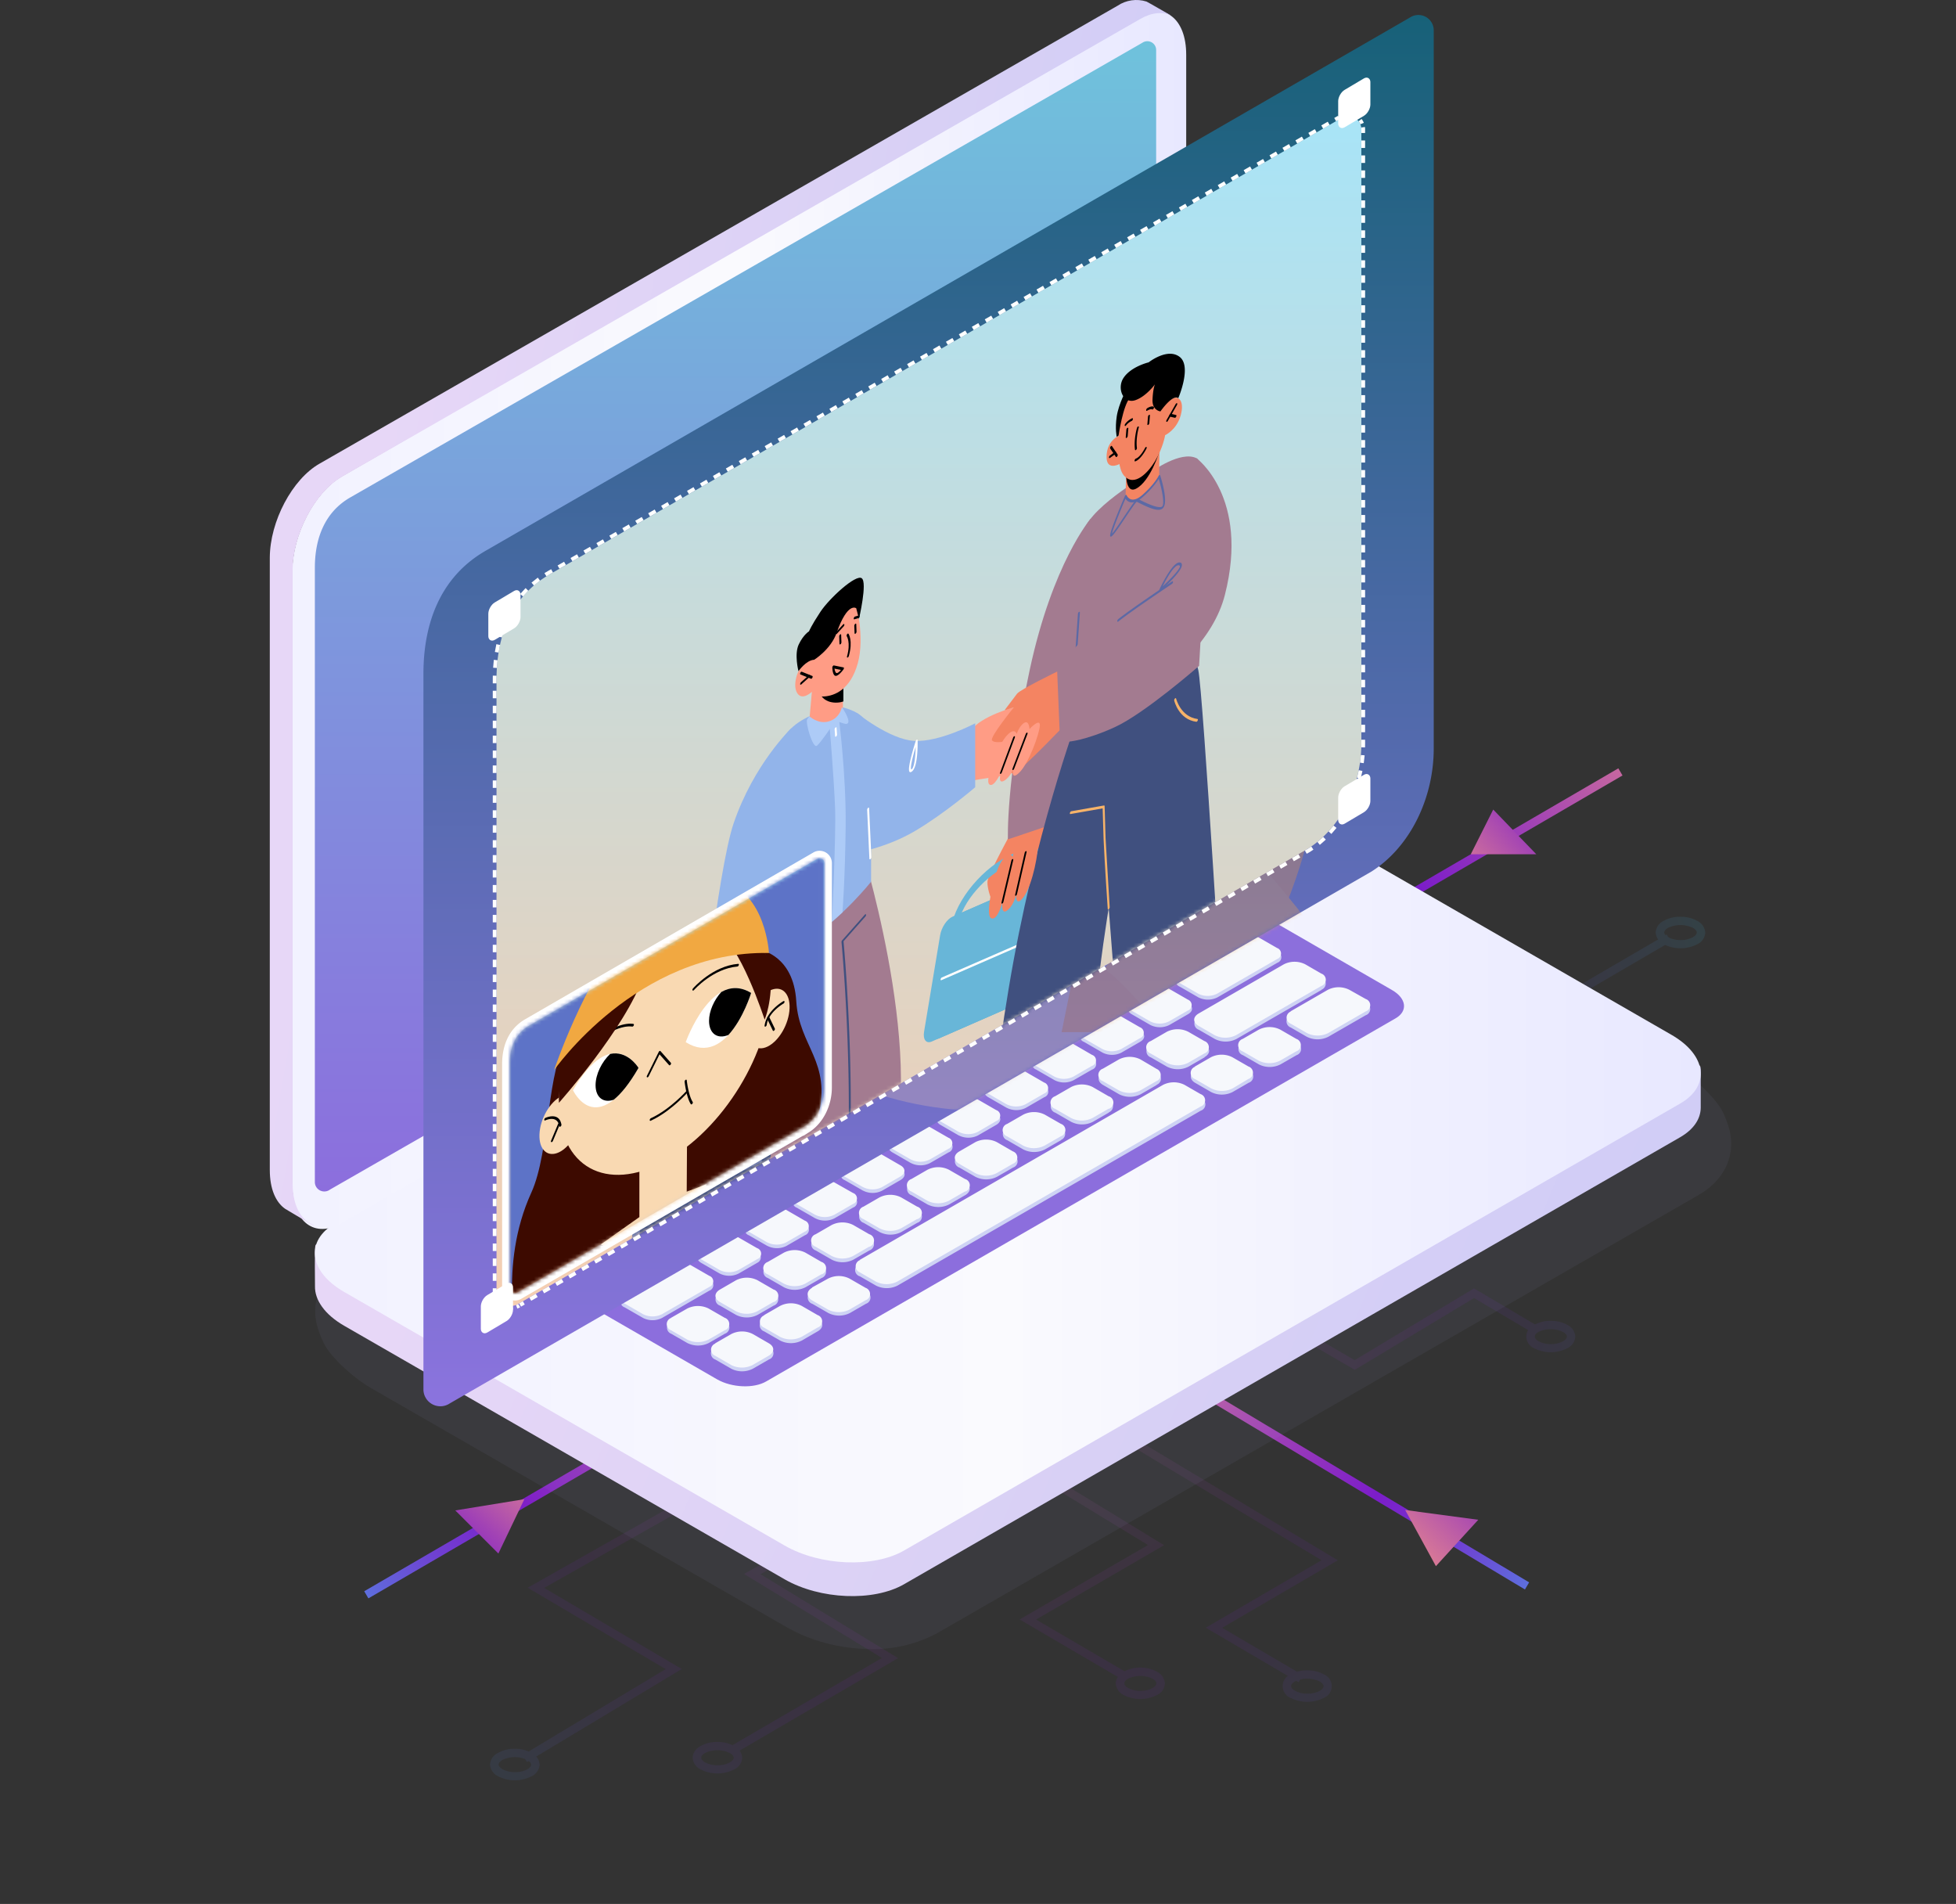 <svg xmlns="http://www.w3.org/2000/svg" xmlns:xlink="http://www.w3.org/1999/xlink" width="522" height="508" fill="none" xmlns:v="https://vecta.io/nano"><rect width="100%" height="100%" fill="#333333" stroke="none"/><style><![CDATA[.B{fill:#000}.C{fill:#fff}.D{fill:#f48462}.E{fill:#ff9c85}.F{fill:#a37b90}.G{fill:#5c69a5}.H{fill:#40507f}.I{fill:#f7b369}.J{fill:#2d386b}.K{fill:#92b4ea}.L{fill:#3d0a00}.M{fill:#f9d9b2}.N{fill-rule:evenodd}]]></style><g opacity=".1"><path d="M137.396 466.603a8.85 8.85 0 0 0-4.414 1.058c-.618.277-1.15.717-1.539 1.272s-.619 1.205-.667 1.88c.055.673.288 1.32.676 1.874a3.82 3.82 0 0 0 1.53 1.278 9.9 9.9 0 0 0 4.414 1.038c1.532 0 3.042-.355 4.413-1.038.62-.276 1.153-.714 1.542-1.27a3.72 3.72 0 0 0 .665-1.882 3.79 3.79 0 0 0-.674-1.876c-.388-.554-.917-.995-1.533-1.276a9 9 0 0 0-4.413-1.058zm0 6.216a6.62 6.62 0 0 1-3.288-.772c-.662-.375-1.037-.837-1.037-1.234s.375-.86 1.015-1.234c1.033-.493 2.164-.749 3.31-.749a7.69 7.69 0 0 1 3.31.749c.64.396 1.037.837 1.037 1.256s-.375.86-1.015 1.234c-1.007.526-2.131.784-3.266.75h-.066z" fill="url(#D)"/><path d="M191.458 464.774a8.84 8.84 0 0 0-4.413 1.058 3.73 3.73 0 0 0-2.207 3.13c.052.677.283 1.328.671 1.886s.918 1.002 1.536 1.287c1.369.688 2.88 1.047 4.413 1.047s3.044-.359 4.413-1.047c.622-.267 1.157-.701 1.546-1.253a3.65 3.65 0 0 0 .661-1.876c-.051-.678-.283-1.329-.671-1.887s-.918-1.002-1.536-1.287c-1.356-.724-2.875-1.088-4.413-1.058zm0 6.215c-1.143.02-2.273-.245-3.288-.771-.662-.375-1.037-.838-1.037-1.256s.375-.86 1.015-1.235a7.69 7.69 0 0 1 3.31-.749c1.146 0 2.277.256 3.31.749.64.375 1.037.838 1.037 1.257s-.375.859-1.015 1.234a6.63 6.63 0 0 1-3.266.771h-.066z" fill="url(#E)"/><path d="M304.373 444.939a8.83 8.83 0 0 0-4.413 1.058 3.73 3.73 0 0 0-1.537 1.26c-.388.551-.62 1.197-.67 1.869.047.679.277 1.332.665 1.891a3.78 3.78 0 0 0 1.542 1.283c1.354.673 2.846 1.024 4.358 1.024a9.79 9.79 0 0 0 4.358-1.024 3.66 3.66 0 0 0 2.207-3.13 3.77 3.77 0 0 0-2.207-3.173c-1.321-.713-2.802-1.077-4.303-1.058zm0 6.215a6.86 6.86 0 0 1-3.288-.771c-.662-.375-1.037-.838-1.037-1.257s.375-.859 1.015-1.234a7.65 7.65 0 0 1 6.51 0c.662.375 1.037.838 1.037 1.256s-.375.86-1.015 1.235a6.63 6.63 0 0 1-3.156.771h-.066z" fill="url(#F)"/><path d="M348.856 445.666a8.84 8.84 0 0 0-4.413 1.058 3.4 3.4 0 0 0-1.553 1.249c-.381.561-.584 1.224-.584 1.903a3.39 3.39 0 0 0 .584 1.903c.381.562.922.996 1.553 1.248a9.84 9.84 0 0 0 8.826 0c.631-.252 1.172-.686 1.553-1.248a3.39 3.39 0 0 0 .584-1.903c0-.679-.203-1.342-.584-1.903a3.4 3.4 0 0 0-1.553-1.249c-1.356-.724-2.875-1.088-4.413-1.058zm0 6.215a6.62 6.62 0 0 1-3.266-.771c-.662-.375-1.037-.838-1.037-1.234s.353-.86 1.015-1.234c1.033-.497 2.164-.754 3.31-.754s2.277.257 3.31.754c.662.396 1.037.837 1.037 1.256s-.375.859-1.015 1.234c-1.013.529-2.145.787-3.288.749h-.066z" fill="url(#G)"/><path d="M437.497 297.277a8.84 8.84 0 0 0-4.413 1.057c-.617.274-1.148.709-1.537 1.26s-.62 1.198-.67 1.87a3.82 3.82 0 0 0 .671 1.887c.388.558.918 1.002 1.536 1.287a9.83 9.83 0 0 0 4.413 1.046c1.533 0 3.044-.358 4.414-1.046a3.67 3.67 0 0 0 1.545-1.254c.39-.552.619-1.202.661-1.876a3.81 3.81 0 0 0-.671-1.887 3.82 3.82 0 0 0-1.535-1.287 8.99 8.99 0 0 0-4.414-1.057zm0 6.215c-1.143.019-2.273-.246-3.288-.772-.662-.374-1.037-.837-1.037-1.256s.375-.859 1.015-1.234a7.69 7.69 0 0 1 3.31-.749c1.146 0 2.277.256 3.31.749.64.375 1.037.837 1.037 1.256s-.375.86-1.015 1.234a6.63 6.63 0 0 1-3.266.772h-.066z" fill="url(#H)"/><path d="M448.466 244.603a8.84 8.84 0 0 0-4.413 1.058 3.73 3.73 0 0 0-1.537 1.26 3.72 3.72 0 0 0-.67 1.87c.051.677.283 1.328.671 1.886a3.81 3.81 0 0 0 1.536 1.287c1.369.688 2.88 1.047 4.413 1.047s3.044-.359 4.413-1.047c.622-.267 1.157-.701 1.546-1.253s.618-1.202.661-1.876c-.051-.678-.283-1.329-.671-1.887s-.918-1.002-1.536-1.287a9 9 0 0 0-4.413-1.058zm0 6.215c-1.143.02-2.273-.245-3.288-.771-.662-.375-1.037-.838-1.037-1.256s.375-.86 1.015-1.235c1.035-.487 2.166-.739 3.31-.739s2.275.252 3.31.739c.662.375 1.037.838 1.037 1.257s-.375.859-1.015 1.234a6.62 6.62 0 0 1-3.266.771h-.066z" fill="url(#I)"/><path d="M140.64 470.152l41.309-24.839-36.719-21.642 67.832-38.37-1.081-1.917-71.164 40.243 36.829 21.709-38.131 22.92 1.125 1.896z" fill="url(#J)"/><path d="M196.532 467.573l43.14-25.169-36.741-22.391 36.233-20.387-1.081-1.917-39.521 22.237 36.807 22.414-39.963 23.318 1.126 1.895z" fill="url(#I)"/><path d="M299.494 448.112l1.126-1.895-24.119-14.105 34.159-19.835-28.046-17.125-1.148 1.896 24.891 15.185-34.247 19.857 27.384 16.022z" fill="url(#I)"/><path d="M413.889 352.419c-1.538-.038-3.06.327-4.413 1.058a3.37 3.37 0 0 0-2.148 3.14c0 .679.205 1.341.588 1.901s.927.993 1.56 1.24a9.72 9.72 0 0 0 4.358 1.031c1.513 0 3.005-.353 4.358-1.031.62-.27 1.153-.704 1.543-1.256s.618-1.2.663-1.874c-.046-.679-.276-1.332-.665-1.891s-.921-1.002-1.541-1.283c-1.323-.704-2.804-1.061-4.303-1.035zm0 6.215c-1.137.022-2.26-.243-3.266-.772-.662-.374-1.037-.837-1.037-1.256s.353-.859 1.015-1.234c1.018-.479 2.129-.728 3.255-.728a7.65 7.65 0 0 1 3.255.728c.662.375 1.037.837 1.037 1.256s-.375.86-1.015 1.234a6.92 6.92 0 0 1-3.134.772h-.11z" fill="url(#E)"/><path d="M361.544 365.488l31.842-19.152 15.623 9.256 1.147-1.917-16.792-9.918-31.842 19.152-12.005-6.964-1.103 1.895 13.13 7.648z" fill="url(#K)"/><path d="M346.564 448.84l1.125-1.896-21.537-12.628 30.871-18.006-54.195-32.53-1.125 1.874 50.973 30.634-30.893 18.006 24.781 14.546z" fill="url(#L)"/><path d="M319 294.213l50.179-29.069 25.752 15.802 50.952-29.709-1.104-1.917-49.826 29.047-25.751-15.78-51.305 29.709 1.103 1.917z" fill="url(#M)"/><path d="M362.055 325.773l27.737-17.278 19.11 11.372 27.407-15.736-1.104-1.918-26.281 15.119-19.154-11.416-28.885 17.984 1.17 1.873z" fill="url(#L)"/></g><path d="M190.623 370.192l1.111 1.904-93.422 54.371-1.111-1.904 93.422-54.371z" fill="url(#N)"/><path d="M139.933 400l-18.431 3 11.5 11.5 6.931-14.5z" fill="url(#O)"/><path d="M431.889 205l1.111 1.905-93.422 54.37-1.111-1.904L431.889 205z" fill="url(#P)"/><path d="M392.501 227.933h17.5L398.501 216l-6 11.933z" fill="url(#Q)"/><path d="M323.681 371.719l84.401 50.471-1.116 1.901-84.401-50.47 1.116-1.902z" fill="url(#R)"/><path d="M375.002 402.884l8.197 14.987 11.302-12.371-19.499-2.616z" fill="url(#S)"/><path opacity=".39" d="M335.672 220.46c-7.069-3.846-15.059-5.695-23.106-5.348a42.74 42.74 0 0 0-9.361 1.487c-3.226.992-6.344 2.302-9.308 3.913L92.942 336.089c-6.899 3.978-9.806 10.264-8.509 16.811.415 1.746 1.017 3.442 1.793 5.061 1.65 3.912 8.209 9.755 12.764 12.376l110.453 63.528c1.153.665 3.496 1.878 4.766 2.412 5.509 2.326 11.416 3.579 17.398 3.691 6.4.27 12.755-1.171 18.407-4.173l203.247-116.934c6.951-3.991 9.792-10.342 8.391-16.955-.377-1.494-.876-2.955-1.492-4.369-1.584-4.082-8.457-10.433-13.236-13.12L335.672 220.46z" fill="#8f92cb" fill-opacity=".2"/><g class="N"><path d="M241.289 422.68l207.065-119.232c3.654-2.101 5.468-4.893 5.521-7.832v-10.225c-.067-3.577-2.667 2.659-7.801-.319l-117.529-67.641c-9.442-5.438-23.724-6.023-31.899-1.329L89.581 335.36c-2.734 1.582-4.721-5.093-5.428-2.978-.227.718-.08 10.065-.093 10.797-.08 3.656 2.561 7.539 7.802 10.557l117.528 67.641c9.442 5.425 23.725 6.023 31.9 1.303z" fill="url(#T)"/><path d="M241.27 413.696l207.076-119.228c8.188-4.708 7.161-12.94-2.281-18.366l-117.534-67.667c-9.443-5.439-23.726-6.024-31.901-1.33L89.554 326.32c-8.189 4.708-7.162 12.94 2.281 18.379l117.534 67.653c9.443 5.453 23.726 6.052 31.901 1.344z" fill="url(#U)"/><path d="M204.493 368.571l167.939-96.862c3.356-1.929 2.93-5.322-.946-7.557l-63.047-36.377c-3.888-2.235-9.762-2.474-13.118-.532l-167.925 96.862c-3.369 1.929-2.943 5.322.933 7.558l63.046 36.363c3.942 2.248 9.816 2.488 13.118.545z" fill="url(#V)"/><path d="M294.701 242.577l10.774-6.219c.602-.213 1.004-.781 1.004-1.419s-.402-1.205-1.004-1.418c-1.553-.792-3.393-.792-4.947 0l-10.774 6.206c-.611.208-1.023.781-1.023 1.425s.412 1.218 1.023 1.425c1.555.786 3.392.786 4.947 0zm-12.773 7.379l5.094-2.944v-.013c1.373-.799 1.387-2.064.013-2.837a5.49 5.49 0 0 0-4.947 0l-5.107 2.944c-1.334.799-1.334 2.064 0 2.85a5.49 5.49 0 0 0 4.947 0zm-7.682 4.421l-5.107 2.943c-1.555.786-3.392.786-4.947 0-1.334-.785-1.334-2.064 0-2.863l5.093-2.943c1.556-.786 3.392-.786 4.948 0 .612.204 1.026.775 1.029 1.42s-.406 1.22-1.016 1.43v.013zm-17.882 10.255l5.107-2.89v-.013c.643-.187 1.086-.776 1.086-1.445s-.443-1.258-1.086-1.445c-1.554-.792-3.394-.792-4.947 0l-5.108 2.943c-.611.207-1.022.78-1.022 1.425s.411 1.218 1.022 1.425c1.556.786 3.392.786 4.948 0zm-7.667 4.475l-5.108 2.943c-1.553.792-3.393.792-4.947 0-.611-.207-1.022-.78-1.022-1.425s.411-1.218 1.022-1.425l5.054-2.943c1.555-.786 3.392-.786 4.947 0 .606.201 1.019.762 1.031 1.399s-.38 1.214-.977 1.438v.013zm-17.882 10.321l5.107-2.943v-.013c1.36-.799 1.374-2.078 0-2.837-1.555-.786-3.392-.786-4.947 0l-5.107 2.943c-.611.208-1.023.781-1.023 1.425s.412 1.218 1.023 1.425c1.555.786 3.392.786 4.947 0zm-7.684 4.422l-5.094 2.943c-1.555.786-3.392.786-4.947 0-1.333-.786-1.333-2.051 0-2.85l5.107-2.943c1.556-.786 3.392-.786 4.948 0 1.373.772 1.36 2.037-.014 2.837v.013zm-17.868 10.361l5.094-2.943c1.334-.852 1.334-2.131 0-2.863-1.55-.786-3.383-.786-4.934 0l-5.107 2.943c-1.333.799-1.333 2.078 0 2.863 1.556.786 3.392.786 4.947 0zm-7.678 4.422l-5.107 2.943c-1.556.786-3.392.786-4.948 0-1.333-.785-1.333-2.064 0-2.85l5.094-2.943a5.45 5.45 0 0 1 4.948 0c.565.229.937.777.94 1.387s-.363 1.162-.927 1.396v.067zm-17.883 10.308l5.107-2.943v-.08c.556-.236.918-.781.918-1.385s-.362-1.149-.918-1.385c-1.555-.786-3.392-.786-4.947 0l-5.107 2.943c-.612.207-1.023.781-1.023 1.425s.411 1.218 1.023 1.425c1.553.792 3.393.792 4.947 0zm-7.667 4.435l-5.108 2.944a5.49 5.49 0 0 1-4.947 0c-.611-.208-1.022-.781-1.022-1.426s.411-1.217 1.022-1.425l5.107-2.943a5.49 5.49 0 0 1 4.948 0 1.52 1.52 0 0 1 0 2.784v.066zm-17.881 10.308l5.107-2.943v-.067c1.36-.799 1.373-2.064.04-2.85a5.49 5.49 0 0 0-4.947 0l-5.148 3.01c-1.333.799-1.333 2.065 0 2.85 1.556.786 3.392.786 4.948 0zm-7.949 4.582l-5.093 2.93a5.45 5.45 0 0 1-4.948 0c-.611-.208-1.022-.781-1.022-1.425s.411-1.218 1.022-1.425l5.108-2.944a5.49 5.49 0 0 1 4.947 0c1.373.72 1.36 1.998-.014 2.797v.067zm166.338-82.386l4.427-2.557c.665-.239 1.114-.862 1.129-1.568s-.408-1.348-1.062-1.615l-4.454-2.583c-1.774-.893-3.867-.893-5.641 0l-4.414 2.543a1.72 1.72 0 0 0 0 3.25l4.388 2.53c1.769.893 3.858.893 5.627 0zm-18.403 7.378l-4.387-2.543c-1.56-.893-1.547-2.344 0-3.237l4.414-2.557a6.25 6.25 0 0 1 5.627 0l4.4 2.531c1.547.892 1.534 2.344 0 3.236l-4.413 2.557a6.25 6.25 0 0 1-5.641.067v-.054zm-7.146 7.352l4.414-2.544v.054c1.56-.906 1.627-2.358 0-3.303l-4.4-2.531c-1.768-.899-3.86-.899-5.627 0l-4.414 2.544c-.695.238-1.161.891-1.161 1.625a1.72 1.72 0 0 0 1.161 1.625l4.4 2.53c1.77.893 3.858.893 5.627 0zm-8.361 4.821l-4.414 2.544c-1.767.899-3.859.899-5.627 0l-4.4-2.53c-1.547-.893-1.534-2.344 0-3.25l4.413-2.544a6.21 6.21 0 0 1 5.628 0l4.387 2.531c1.587.945 1.573 2.45.013 3.302v-.053zm-22.775 1.598l-4.428 2.544v.053a1.72 1.72 0 0 0 0 3.197l4.388 2.53c1.772.899 3.868.899 5.64 0l4.414-2.544c.695-.238 1.161-.891 1.161-1.625s-.466-1.386-1.161-1.624l-4.387-2.531c-1.768-.899-3.86-.899-5.627 0zm-17.202 9.909l4.428-2.544a6.25 6.25 0 0 1 5.627 0l4.32 2.584c.699.231 1.17.883 1.17 1.618s-.471 1.387-1.17 1.618l-4.427 2.557c-1.769.893-3.858.893-5.627 0l-4.387-2.53a1.72 1.72 0 0 1 .066-3.25v-.053zm-8.361 4.821l-4.414 2.557v.054c-1.56.892-1.574 2.343 0 3.169l4.387 2.544c1.769.893 3.858.893 5.627 0l4.427-2.557c.699-.231 1.17-.883 1.17-1.618s-.471-1.387-1.17-1.618l-4.387-2.531a6.27 6.27 0 0 0-5.64 0zm-17.189 9.922l4.414-2.544a6.21 6.21 0 0 1 5.628 0l4.4 2.531c1.547.892 1.533 2.344 0 3.249l-4.414 2.544c-1.768.899-3.859.899-5.627 0l-4.387-2.53a1.72 1.72 0 0 1-.014-3.197v-.053zm-8.36 4.914l-4.414 2.451v.053c-1.56.906-1.573 2.357-.013 3.29l4.401 2.53c1.767.899 3.859.899 5.627 0l4.414-2.544c1.546-.905 1.56-2.357 0-3.249l-4.387-2.531a6.21 6.21 0 0 0-5.628 0zm-17.202 9.816l4.427-2.544c1.768-.899 3.859-.899 5.627 0l4.387 2.53a1.72 1.72 0 0 1 1.161 1.625c0 .734-.466 1.387-1.161 1.625l-4.414 2.544c-1.772.899-3.868.899-5.64 0l-4.387-2.531a1.72 1.72 0 0 1 0-3.196v-.053zm-2.774 13.145l4.427-2.557v.053c.721-.215 1.216-.875 1.219-1.627s-.486-1.415-1.205-1.636l-4.387-2.544c-1.77-.892-3.858-.892-5.628 0l-4.44 2.544c-.698.231-1.17.883-1.17 1.618s.472 1.387 1.17 1.618l4.387 2.531a6.25 6.25 0 0 0 5.627 0zm-22.776 1.598l4.36-2.504c1.774-.893 3.867-.893 5.641 0l4.387 2.531a1.72 1.72 0 0 1 0 3.249l-4.427 2.544c-1.77.892-3.858.892-5.628 0l-4.387-2.544c-.684-.248-1.136-.903-1.124-1.63s.485-1.367 1.178-1.593v-.053zm-8.589 4.967l-10.081 5.82-.04.054c-.655.264-1.082.901-1.076 1.607a1.72 1.72 0 0 0 1.102 1.589l4.401 2.53c1.768.899 3.859.899 5.627 0l10.095-5.82a1.72 1.72 0 0 0 0-3.249l-4.388-2.531a6.28 6.28 0 0 0-5.64 0zm175.393-75.912l-10.094 5.806c-1.768.899-3.86.899-5.627 0l-4.387-2.53a1.72 1.72 0 0 1 0-3.25l10.094-5.806c1.768-.899 3.86-.899 5.627 0l4.387 2.53c1.574.892 1.574 2.344 0 3.25zm-22.869 13.211l4.427-2.557.014-.027c.677-.245 1.127-.889 1.124-1.609s-.458-1.36-1.138-1.6l-4.387-2.531c-1.772-.899-3.868-.899-5.64 0l-4.414 2.557c-.699.232-1.17.884-1.17 1.619s.471 1.387 1.17 1.618l4.387 2.53c1.768.899 3.859.899 5.627 0zm-12.775 7.365c-1.769.893-3.858.893-5.627 0l-4.387-2.53a1.72 1.72 0 0 1 0-3.25l4.413-2.557c1.77-.893 3.858-.893 5.628 0l4.4 2.53c1.547.893 1.534 2.344 0 3.25l-4.427 2.557zm-18.403 7.365c1.768.899 3.86.899 5.627 0l4.414-2.544c1.534-.905 1.547-2.357 0-3.249l-4.4-2.531a6.21 6.21 0 0 0-5.628 0l-4.413 2.544c-1.534.906-1.547 2.357 0 3.25l4.4 2.53zm-7.106-.959l4.387 2.53c1.56.893 1.547 2.344 0 3.25l-4.414 2.544c-1.767.899-3.859.899-5.627 0l-4.4-2.531c-1.547-.892-1.534-2.344 0-3.249l4.413-2.544a6.21 6.21 0 0 1 5.694-.027l-.053.027zm-8.122 10.082l-4.921-2.864v-.026a5.63 5.63 0 0 0-5.093.04l-4.961 2.863c-.631.211-1.056.801-1.056 1.465s.425 1.254 1.056 1.465l4.934 2.85c1.596.813 3.485.813 5.08 0l4.961-2.863c1.4-.813 1.413-2.118 0-2.93zm-17.694 4.501l4.92 2.837a1.56 1.56 0 0 1 1.048 1.472c0 .663-.42 1.253-1.048 1.471l-4.96 2.85a5.63 5.63 0 0 1-5.094 0l-4.92-2.836a1.56 1.56 0 0 1 0-2.944l4.96-2.85c1.597-.82 3.489-.829 5.094-.026v.026zm-7.855 10.215l-4.934-2.85-.014-.027c-1.598-.796-3.481-.781-5.067.04l-4.96 2.864c-1.401.812-1.414 2.117 0 2.93l4.92 2.836a5.63 5.63 0 0 0 5.094 0l4.961-2.863c.63-.211 1.055-.801 1.055-1.465s-.425-1.254-1.055-1.465zm-17.708 4.515l4.933 2.85c1.401.799 1.334 2.118 0 2.93l-4.96 2.863c-1.602.805-3.492.805-5.094 0l-4.934-2.85c-1.4-.812-1.333-2.117 0-2.93l4.961-2.863c1.597-.818 3.488-.828 5.094-.027v.027zm-7.841 10.215l-4.934-2.85v.04a5.67 5.67 0 0 0-5.134 0l-4.921 2.823c-1.333.813-1.4 2.131 0 2.93l4.934 2.85c1.598.805 3.483.805 5.081 0l4.974-2.863c.63-.211 1.055-.801 1.055-1.465s-.425-1.254-1.055-1.465zm-22.843 13.132l-4.934-2.85c-.63-.211-1.055-.801-1.055-1.465s.425-1.255 1.055-1.465l4.961-2.864c1.601-.811 3.493-.811 5.094 0l4.934 2.837c1.333.812 1.333 2.118 0 2.93l-4.961 2.863c-1.591.835-3.486.855-5.094.054v-.04zm-17.707 4.528l4.933 2.836v.014c1.604.812 3.503.797 5.094-.04l4.961-2.85a1.56 1.56 0 0 0 0-2.944l-4.921-2.836a5.63 5.63 0 0 0-5.094 0l-4.973 2.876a1.56 1.56 0 0 0 0 2.944zm-13.027 4.581l4.961-2.863a5.63 5.63 0 0 1 5.094 0l4.92 2.836c.631.211 1.056.801 1.056 1.465s-.425 1.254-1.056 1.465l-4.96 2.864c-1.601.811-3.494.811-5.094 0l-4.921-2.85c-.611-.223-1.017-.803-1.017-1.452s.406-1.23 1.017-1.452v-.013zm170.056-72.85l16.002-9.242c.63-.214 1.052-.806 1.049-1.47s-.431-1.252-1.062-1.46l-4.934-2.85c-1.598-.805-3.483-.805-5.081 0l-16.002 9.242c-.63.211-1.055.801-1.055 1.465s.425 1.254 1.055 1.465l4.934 2.85c1.603.805 3.492.805 5.094 0zm-7.868 4.502l-4.96 2.863c-1.598.805-3.483.805-5.081 0l-4.934-2.85c-1.4-.799-1.333-2.117 0-2.93l4.961-2.863c1.602-.805 3.491-.805 5.094 0l4.934 2.85c1.44.812 1.426 2.117-.014 2.93zm-17.735 10.228l4.96-2.863.027-.027c1.414-.786 1.427-2.091-.013-2.916l-4.934-2.837a5.63 5.63 0 0 0-5.094 0l-4.96 2.863c-.631.211-1.056.801-1.056 1.465s.425 1.254 1.056 1.465l4.933 2.85a5.59 5.59 0 0 0 5.081 0zm-7.813 4.515l-4.961 2.85a5.59 5.59 0 0 1-5.093 0l-4.921-2.837a1.56 1.56 0 0 1 0-2.943l4.961-2.85a5.63 5.63 0 0 1 5.093 0l4.921 2.837a1.56 1.56 0 0 1 .027 2.943h-.027zm-27.749 7.392l4.92 2.836h.027c1.591.807 3.472.812 5.067.014l4.961-2.864c.63-.211 1.056-.801 1.056-1.465s-.426-1.254-1.056-1.465l-4.934-2.85c-1.596-.813-3.485-.813-5.081 0l-4.96 2.864c-1.4.812-1.414 2.117 0 2.93zm-7.854 10.214l-4.934-2.85c-1.333-.812-1.333-2.117 0-2.93l4.961-2.863c1.597-.805 3.482-.805 5.08 0l4.934 2.85c1.4.799 1.333 2.118 0 2.93l-4.961 2.863a5.67 5.67 0 0 1-5.053 0h-.027zm-17.71 4.515l4.934 2.85h.026c1.591.796 3.464.796 5.054 0l4.974-2.863c.631-.211 1.056-.801 1.056-1.465s-.425-1.254-1.056-1.465l-4.934-2.85c-1.602-.805-3.491-.805-5.094 0l-4.96 2.863c-1.334.813-1.4 2.131 0 2.93zm-7.841 10.215l-4.933-2.837c-.628-.218-1.048-.808-1.048-1.471a1.56 1.56 0 0 1 1.048-1.472l4.96-2.863a5.63 5.63 0 0 1 5.094 0l4.934 2.836c1.4.813 1.333 2.118 0 2.93l-4.961 2.864c-1.59.813-3.473.818-5.067.013h-.027zm-17.707 4.528l4.933 2.837h.027c1.616.832 3.536.827 5.147-.013l4.961-2.864a1.56 1.56 0 0 0 0-2.943l-5.014-2.81c-1.601-.811-3.493-.811-5.094 0l-4.96 2.85a1.56 1.56 0 0 0-1.048 1.472c0 .663.42 1.253 1.048 1.471zm-7.854 10.202l-4.921-2.837c-.631-.211-1.056-.8-1.056-1.465s.425-1.254 1.056-1.465l4.961-2.863a5.59 5.59 0 0 1 5.08 0l4.934 2.85c.631.211 1.056.801 1.056 1.465s-.425 1.254-1.056 1.465l-4.96 2.863a5.63 5.63 0 0 1-5.068-.013h-.026zm-7.628 7.365l4.961-2.864h-.027c.576-.237.953-.797.956-1.42s-.369-1.186-.943-1.43l-4.934-2.85c-1.597-.805-3.482-.805-5.08 0l-4.961 2.784c-1.333.812-1.4 2.117 0 2.93l4.934 2.85c1.603.805 3.492.805 5.094 0zm-30.47 6.086l12.628-7.285c1.595-.813 3.485-.813 5.08 0l4.934 2.837c.631.211 1.056.801 1.056 1.465s-.425 1.254-1.056 1.465l-12.628 7.285c-1.595.813-3.485.813-5.08 0l-4.934-2.837c-.631-.211-1.056-.801-1.056-1.465s.425-1.254 1.056-1.465zm163.283-68.654l22.736-13.105v-.067c.67-.262 1.111-.906 1.111-1.625s-.441-1.363-1.111-1.625l-4.267-2.463a6.38 6.38 0 0 0-5.747 0l-22.736 13.105c-.718.234-1.203.903-1.203 1.658s.485 1.423 1.203 1.658l4.267 2.464a6.34 6.34 0 0 0 5.747 0zm-8.482 4.887l-4.294 2.491c-1.807.911-3.94.911-5.747 0l-4.281-2.464c-.718-.235-1.203-.904-1.203-1.658s.485-1.423 1.203-1.658l4.294-2.477a6.38 6.38 0 0 1 5.747 0l4.281 2.477c1.6.826 1.6 2.304 0 3.223v.066zm-17.068 9.856l4.294-2.478v-.066c.679-.257 1.128-.907 1.128-1.632s-.449-1.374-1.128-1.631l-4.28-2.464c-1.807-.911-3.94-.911-5.748 0l-4.293 2.491c-1.574.919-1.574 2.397 0 3.302l4.28 2.478c1.807.911 3.94.911 5.747 0zm-8.481 4.887l-4.294 2.478c-1.807.911-3.94.911-5.747 0l-4.281-2.464c-.718-.235-1.203-.904-1.203-1.658s.485-1.424 1.203-1.658l4.307-2.478a6.34 6.34 0 0 1 5.747 0l4.268 2.464c.669.262 1.11.907 1.11 1.625s-.441 1.363-1.11 1.625v.066zm-17.081 9.842l4.307-2.477v-.066c.67-.262 1.111-.907 1.111-1.625s-.441-1.363-1.111-1.625l-4.267-2.464c-1.807-.911-3.94-.911-5.747 0l-4.307 2.477c-.718.235-1.204.904-1.204 1.659s.486 1.423 1.204 1.658l4.267 2.463a6.38 6.38 0 0 0 5.747 0zm-8.481 4.822l-4.307 2.477a6.34 6.34 0 0 1-5.747 0l-4.268-2.464c-.717-.235-1.203-.904-1.203-1.658s.486-1.424 1.203-1.658l4.308-2.477a6.38 6.38 0 0 1 5.747 0l4.267 2.463c.718.235 1.203.904 1.203 1.658s-.485 1.424-1.203 1.659zm-17.082 9.855l4.307-2.49h.013c1.587-.973 1.601-2.398-.013-3.29l-4.28-2.477a6.38 6.38 0 0 0-5.748 0l-4.293 2.477c-.718.235-1.204.904-1.204 1.658s.486 1.423 1.204 1.658l4.267 2.464a6.38 6.38 0 0 0 5.747 0zm-8.481 4.888l-4.294 2.477c-1.807.911-3.94.911-5.747 0l-4.28-2.464c-.718-.235-1.204-.904-1.204-1.658s.486-1.424 1.204-1.658l4.294-2.491c1.807-.911 3.94-.911 5.747 0l4.28 2.464c.73.225 1.228.897 1.231 1.66s-.49 1.439-1.217 1.67h-.014zm-17.07 9.842l4.294-2.477h.014c.716-.238 1.199-.909 1.196-1.663s-.491-1.422-1.21-1.654l-4.28-2.463c-1.806-.918-3.942-.918-5.748 0l-4.293 2.477c-.718.234-1.204.903-1.204 1.658s.486 1.423 1.204 1.658l4.28 2.464c1.807.911 3.94.911 5.747 0zm-8.478 4.887l-4.294 2.477a6.38 6.38 0 0 1-5.748 0l-4.28-2.463c-.718-.235-1.203-.904-1.203-1.658s.485-1.424 1.203-1.659l4.334-2.463a6.38 6.38 0 0 1 5.747 0l4.267 2.463c.707.244 1.18.91 1.177 1.657s-.481 1.408-1.19 1.646h-.013zm-17.084 9.842l4.307-2.477h.014a1.74 1.74 0 0 0 1.196-1.663c-.003-.754-.491-1.421-1.21-1.653l-4.267-2.464c-1.807-.911-3.94-.911-5.747 0l-4.307 2.477c-.718.235-1.204.904-1.204 1.659s.486 1.423 1.204 1.658l4.267 2.463c1.805.919 3.942.919 5.747 0zm-23.054 1.772l4.294-2.477a6.34 6.34 0 0 1 5.747 0l4.294 2.41c.718.235 1.203.904 1.203 1.658s-.485 1.424-1.203 1.658l-4.294 2.478c-1.807.911-3.94.911-5.747 0l-4.281-2.464c-.678-.257-1.128-.907-1.128-1.632s.45-1.374 1.128-1.631h-.013zm175.325-87.5l-9.975 5.753h.08c-.713.227-1.202.881-1.217 1.628s.447 1.421 1.151 1.675l4.267 2.464a6.34 6.34 0 0 0 5.747 0l9.974-5.74c.718-.235 1.204-.904 1.204-1.658s-.486-1.423-1.204-1.658l-4.28-2.464c-1.807-.911-3.94-.911-5.747 0zm-22.737 13.118l4.307-2.477c1.807-.911 3.94-.911 5.747 0l4.267 2.464c.718.235 1.204.904 1.204 1.658s-.486 1.424-1.204 1.658l-4.307 2.477a6.34 6.34 0 0 1-5.747 0l-4.267-2.463c-.718-.235-1.204-.904-1.204-1.658s.486-1.424 1.204-1.659zm-8.48 4.888l-4.294 2.491h.067c-1.587.919-1.6 2.397-.067 3.302l4.267 2.464c1.806.918 3.942.918 5.748 0l4.307-2.477c.718-.235 1.203-.904 1.203-1.658s-.485-1.423-1.203-1.658l-4.281-2.464a6.34 6.34 0 0 0-5.747 0zm-93.731 54.058l80.956-46.613a6.34 6.34 0 0 1 5.747 0l4.28 2.464c.718.235 1.204.904 1.204 1.658s-.486 1.423-1.204 1.658l-80.955 46.68c-1.807.911-3.94.911-5.747 0l-4.281-2.464c-.772-.211-1.302-.918-1.286-1.717s.573-1.486 1.353-1.666h-.067zm-8.467 4.888l-4.307 2.477.067.013c-.729.229-1.225.903-1.225 1.665s.496 1.437 1.225 1.665l4.28 2.464a6.34 6.34 0 0 0 5.747 0l4.294-2.477c.718-.235 1.204-.904 1.204-1.658s-.486-1.424-1.204-1.659l-4.334-2.49a6.38 6.38 0 0 0-5.747 0zm-17.095 9.842l4.307-2.477a6.38 6.38 0 0 1 5.747 0l4.267 2.477c1.587.906 1.574 2.384 0 3.303l-4.293 2.49a6.38 6.38 0 0 1-5.748 0l-4.28-2.464c-.724-.242-1.207-.926-1.192-1.689s.525-1.427 1.259-1.64h-.067zm-8.733 5.048l-4.307 2.477h.067c-.723.22-1.223.879-1.238 1.634s.458 1.433 1.171 1.682l4.267 2.464a6.34 6.34 0 0 0 5.747 0l4.308-2.477c.717-.235 1.203-.904 1.203-1.659s-.486-1.423-1.203-1.658l-4.268-2.463a6.38 6.38 0 0 0-5.747 0z" fill="#ced3f4" style="mix-blend-mode:multiply"/><path d="M294.638 241.589l10.772-6.221c.611-.208 1.022-.781 1.022-1.426s-.411-1.218-1.022-1.425a5.48 5.48 0 0 0-4.946 0l-10.772 6.208a1.52 1.52 0 0 0 0 2.864 5.52 5.52 0 0 0 4.946 0zm-12.771 7.381l5.093-2.944v-.014c1.373-.786 1.386-2.118.013-2.837a5.44 5.44 0 0 0-4.946 0l-5.106 2.944c-.611.207-1.022.781-1.022 1.425s.411 1.219 1.022 1.426a5.48 5.48 0 0 0 4.946 0zm-7.677 4.423l-5.105 2.944a5.44 5.44 0 0 1-4.946 0c-1.334-.786-1.334-2.065 0-2.851l5.119-2.931c1.553-.792 3.392-.792 4.946 0a1.51 1.51 0 0 1 .978 1.417c-.003.631-.399 1.192-.992 1.408v.013zm-17.877 10.312l5.106-2.945v-.013c.601-.213 1.003-.781 1.003-1.419s-.402-1.206-1.003-1.419a5.48 5.48 0 0 0-4.946 0l-5.106 2.945c-.611.207-1.022.78-1.022 1.425s.411 1.218 1.022 1.426c1.553.792 3.393.792 4.946 0zm-7.668 4.436l-5.106 2.944a5.48 5.48 0 0 1-4.946 0c-1.333-.786-1.333-2.051 0-2.851l5.052-2.957a5.48 5.48 0 0 1 4.946 0c1.427.773 1.427 2.052.054 2.851v.013zm-17.878 10.312l5.105-2.944v-.014c.612-.207 1.023-.78 1.023-1.425s-.411-1.218-1.023-1.426a5.48 5.48 0 0 0-4.946 0l-5.105 2.944a1.52 1.52 0 0 0 0 2.865 5.48 5.48 0 0 0 4.946 0zm-7.679 4.423l-5.092 2.944a5.48 5.48 0 0 1-4.946 0c-.611-.207-1.022-.78-1.022-1.425s.411-1.218 1.022-1.426l5.106-2.944c1.553-.792 3.392-.792 4.946 0 1.373.773 1.36 2.052-.014 2.838v.013zm-17.862 10.312l5.093-2.945v-.013c1.333-.786 1.333-2.065 0-2.838a5.42 5.42 0 0 0-4.933 0l-5.106 2.945c-1.333.786-1.333 2.065 0 2.851 1.553.792 3.393.792 4.946 0zm-7.68 4.436l-5.106 2.931c-1.553.792-3.392.792-4.946 0-1.333-.786-1.333-2.065 0-2.851l5.093-2.944a5.48 5.48 0 0 1 4.946 0 1.52 1.52 0 0 1 .013 2.851v.013zm-17.879 10.312l5.106-2.945v-.013c1.373-.799 1.373-2.065 0-2.838a5.48 5.48 0 0 0-4.946 0l-5.106 2.945c-1.333.799-1.333 2.065 0 2.851a5.49 5.49 0 0 0 4.946 0zm-7.666 4.423l-5.106 2.944a5.48 5.48 0 0 1-4.946 0 1.52 1.52 0 0 1 0-2.864l5.106-2.945a5.48 5.48 0 0 1 4.946 0c.611.208 1.022.781 1.022 1.426s-.411 1.218-1.022 1.425v.014zm-17.876 10.311l5.106-2.944v-.013c.604-.205 1.014-.768 1.023-1.405s-.385-1.212-.983-1.433a5.44 5.44 0 0 0-4.946 0l-5.146 2.944c-.611.207-1.022.781-1.022 1.426s.411 1.218 1.022 1.425a5.48 5.48 0 0 0 4.946 0zm-7.945 4.583l-5.092 2.945a5.48 5.48 0 0 1-4.946 0c-1.333-.773-1.333-2.052 0-2.851l5.106-2.945a5.48 5.48 0 0 1 4.946 0c1.373.76 1.359 2.092-.014 2.838v.013zm166.297-82.306l4.426-2.545a1.72 1.72 0 0 0 0-3.264l-4.386-2.531a6.27 6.27 0 0 0-5.639 0l-4.413 2.558a1.72 1.72 0 0 0 0 3.25l4.386 2.532a6.24 6.24 0 0 0 5.626 0zm-18.399 7.38l-4.386-2.531c-1.559-.893-1.546-2.345 0-3.251l4.413-2.544a6.2 6.2 0 0 1 5.626 0l4.399 2.531c1.547.893 1.533 2.345 0 3.251l-4.412 2.544c-1.771.904-3.869.904-5.64 0zm-7.145 7.354l4.413-2.544c1.56-.906 1.626-2.358 0-3.251l-4.399-2.531a6.2 6.2 0 0 0-5.626 0l-4.413 2.544c-1.533.906-1.546 2.358 0 3.251l4.4 2.531c1.767.9 3.858.9 5.625 0zm-8.357 4.823l-4.413 2.558a6.24 6.24 0 0 1-5.626 0l-4.399-2.531c-1.547-.893-1.533-2.345 0-3.251l4.412-2.545a6.25 6.25 0 0 1 5.626 0l4.386 2.532a1.72 1.72 0 0 1 .014 3.237zm-22.771 1.599l-4.426 2.558c-.698.231-1.17.883-1.17 1.619s.472 1.387 1.17 1.618l4.386 2.532a6.23 6.23 0 0 0 5.639 0l4.413-2.558c.698-.232 1.169-.884 1.169-1.619s-.471-1.388-1.169-1.619l-4.386-2.531c-1.768-.899-3.859-.899-5.626 0zm-12.771 7.38c1.768-.899 3.859-.899 5.626 0l4.32 2.518a1.72 1.72 0 0 1 0 3.251l-4.426 2.545a6.24 6.24 0 0 1-5.626 0l-4.386-2.532a1.72 1.72 0 0 1 .066-3.237l4.426-2.545zm-7.145 7.368a6.23 6.23 0 0 0-5.64 0l-4.412 2.544c-1.56.906-1.573 2.359 0 3.251l4.386 2.531a6.2 6.2 0 0 0 5.626 0l4.426-2.544a1.72 1.72 0 0 0 0-3.251l-4.386-2.531zm-18.411 7.367c1.767-.899 3.859-.899 5.626 0l4.399 2.532c1.547.892 1.533 2.344 0 3.25l-4.412 2.545c-1.768.899-3.859.899-5.626 0l-4.386-2.531c-1.587-.826-1.573-2.345-.014-3.251l4.413-2.545zm-7.146 7.368a6.24 6.24 0 0 0-5.626 0l-4.413 2.544c-1.559.906-1.573 2.358-.013 3.264l4.399 2.532a6.25 6.25 0 0 0 5.626 0l4.413-2.558a1.72 1.72 0 0 0 1.161-1.626c0-.734-.466-1.387-1.161-1.625l-4.386-2.531zm-18.397 7.367c1.767-.899 3.858-.899 5.625 0l4.386 2.531c1.56.893 1.547 2.345 0 3.238l-4.412 2.557c-1.772.9-3.867.9-5.639 0l-4.386-2.531c-.699-.231-1.17-.883-1.17-1.618s.471-1.388 1.17-1.619l4.426-2.558zm-12.826 15.694a6.24 6.24 0 0 0 5.626 0l4.426-2.545c.695-.238 1.161-.891 1.161-1.625a1.72 1.72 0 0 0-1.161-1.626l-4.386-2.531c-1.767-.899-3.858-.899-5.626 0l-4.426 2.545a1.72 1.72 0 0 0 0 3.251l4.386 2.531zm-12.783-.946a6.23 6.23 0 0 1 5.639 0l4.386 2.531a1.72 1.72 0 0 1 0 3.251l-4.426 2.545c-1.768.899-3.859.899-5.626 0l-4.386-2.532a1.72 1.72 0 0 1 .053-3.25l4.36-2.545zm-12.987 7.461l-10.038 5.875h-.04c-1.56.906-1.573 2.358-.014 3.184l4.4 2.531a6.2 6.2 0 0 0 5.626 0l10.091-5.808a1.72 1.72 0 0 0 1.161-1.626c0-.734-.466-1.387-1.161-1.625l-4.386-2.531a6.27 6.27 0 0 0-5.639 0zm175.389-75.939l-10.091 5.822a6.24 6.24 0 0 1-5.626 0l-4.386-2.545c-.699-.231-1.17-.883-1.17-1.618s.471-1.388 1.17-1.619l10.091-5.822c1.768-.899 3.859-.899 5.626 0l4.386 2.531c1.573.893 1.573 2.345 0 3.251zm-22.852 13.203l4.426-2.545c.695-.238 1.161-.891 1.161-1.625s-.466-1.387-1.161-1.625l-4.386-2.532a6.23 6.23 0 0 0-5.639 0l-4.413 2.545c-.695.238-1.161.891-1.161 1.625a1.72 1.72 0 0 0 1.161 1.626l4.386 2.531c1.767.899 3.859.899 5.626 0zm-12.771 7.367c-1.768.899-3.859.899-5.626 0l-4.386-2.531c-1.56-.893-1.547-2.345 0-3.251l4.413-2.545c1.767-.899 3.858-.899 5.625 0l4.4 2.532c1.546.892 1.533 2.344 0 3.25l-4.426 2.545zm-18.396 7.368c1.767.899 3.858.899 5.626 0l4.412-2.545c.695-.238 1.161-.891 1.161-1.625a1.72 1.72 0 0 0-1.161-1.626l-4.399-2.531a6.24 6.24 0 0 0-5.626 0l-4.413 2.545c-1.533.906-1.546 2.358 0 3.25l4.4 2.532zm-7.106-.96l4.386 2.545c1.56.892 1.547 2.345 0 3.237l-4.412 2.558a6.24 6.24 0 0 1-5.626 0l-4.399-2.531c-1.547-.893-1.534-2.345 0-3.237l4.412-2.558a6.24 6.24 0 0 1 5.679-.027l-.04.013zm-8.121 10.059l-4.919-2.838-.013-.013c-1.601-.799-3.487-.789-5.08.026l-4.959 2.865c-.63.211-1.056.801-1.056 1.465s.426 1.255 1.056 1.466l4.933 2.837c1.595.814 3.484.814 5.079 0l4.959-2.864a1.56 1.56 0 0 0 0-2.944zm-17.689 4.529l4.919 2.851c.631.211 1.056.801 1.056 1.466s-.425 1.254-1.056 1.465l-4.959 2.865a5.63 5.63 0 0 1-5.093 0l-4.919-2.838c-.631-.211-1.056-.801-1.056-1.465s.425-1.255 1.056-1.466l4.959-2.864a5.67 5.67 0 0 1 5.079-.027l.014.013zm-7.852 10.219l-4.933-2.851-.027-.013c-1.592-.792-3.464-.787-5.052.013l-4.96 2.864c-1.399.813-1.413 2.132 0 2.931l4.92 2.851c1.602.806 3.49.806 5.092 0l4.96-2.864c.63-.211 1.055-.801 1.055-1.466s-.425-1.254-1.055-1.465zm-17.705 4.529l4.933 2.838c.631.211 1.056.801 1.056 1.466s-.425 1.254-1.056 1.465l-4.959 2.864a5.63 5.63 0 0 1-5.093 0l-4.932-2.851c-1.4-.799-1.334-2.118 0-2.931l4.959-2.864c1.595-.814 3.484-.814 5.079 0l.013.013zm-7.838 10.206l-4.932-2.838-.014-.013c-1.611-.826-3.521-.826-5.132 0l-4.906 2.864a1.56 1.56 0 0 0 0 2.944l4.932 2.838a5.59 5.59 0 0 0 5.08 0l4.972-2.851a1.56 1.56 0 0 0 0-2.944zm-22.837 13.149l-4.932-2.838c-.631-.211-1.056-.801-1.056-1.465s.425-1.255 1.056-1.466l4.959-2.864c1.6-.812 3.492-.812 5.092 0l4.933 2.838a1.56 1.56 0 0 1 0 2.944l-4.959 2.864a5.59 5.59 0 0 1-5.106 0l.013-.013zm-17.703 4.53l4.933 2.851-.014.013a5.64 5.64 0 0 0 5.093 0l4.959-2.864c.631-.211 1.056-.801 1.056-1.466s-.425-1.254-1.056-1.465l-4.919-2.865a5.67 5.67 0 0 0-5.093 0l-4.959 2.865c-.63.211-1.055.801-1.055 1.465s.425 1.255 1.055 1.466zm-13.025 4.582l4.96-2.851c1.6-.811 3.492-.811 5.092 0l4.919 2.838a1.56 1.56 0 0 1 0 2.944l-4.959 2.865c-1.6.812-3.492.812-5.092 0l-4.92-2.838a1.56 1.56 0 0 1-.013-2.944l.013-.014zm164.909-72.887a5.63 5.63 0 0 0 5.093 0l15.998-9.233c.626-.22 1.043-.813 1.04-1.476a1.56 1.56 0 0 0-1.054-1.468l-4.932-2.838c-1.594-.82-3.486-.82-5.08 0l-15.997 9.233c-1.333.813-1.4 2.132 0 2.931l4.932 2.851zm-2.772 4.53l-4.96 2.851c-1.595.813-3.484.813-5.079 0l-4.933-2.838a1.56 1.56 0 0 1 0-2.944l5-2.838c1.6-.812 3.492-.812 5.092 0l4.933 2.838a1.56 1.56 0 0 1-.053 2.931zm-17.732 10.231l4.96-2.864h.026a1.56 1.56 0 0 0-.013-2.931l-4.933-2.838c-1.6-.811-3.492-.811-5.092 0l-4.959 2.865c-.631.211-1.056.801-1.056 1.465s.425 1.255 1.056 1.466l4.932 2.837c1.595.814 3.484.814 5.079 0zm-7.811 4.503l-4.959 2.865a5.67 5.67 0 0 1-5.093 0l-4.919-2.851c-.631-.211-1.056-.801-1.056-1.466s.425-1.254 1.056-1.465l4.959-2.865a5.67 5.67 0 0 1 5.093 0l4.919 2.851c.633.205 1.063.792 1.069 1.456s-.414 1.259-1.042 1.475h-.027zm-27.743 7.394l4.92 2.851h.026c1.595.797 3.472.797 5.066 0l4.959-2.864c.631-.211 1.056-.801 1.056-1.465s-.425-1.255-1.056-1.466l-4.932-2.851c-1.597-.805-3.482-.805-5.079 0l-4.96 2.864c-1.4.813-1.413 2.132 0 2.931zm-7.852 10.219l-4.933-2.851c-1.333-.8-1.333-2.119 0-2.931l4.959-2.865c1.596-.813 3.484-.813 5.08 0l4.932 2.838c.631.211 1.056.801 1.056 1.465s-.425 1.255-1.056 1.466l-4.892 2.864c-1.606.825-3.51.83-5.12.014h-.026zm-17.705 4.529l4.932 2.838h.027c1.588.805 3.465.805 5.052 0l4.973-2.851a1.56 1.56 0 0 0 0-2.944l-4.933-2.838a5.59 5.59 0 0 0-5.092 0l-4.959 2.851a1.56 1.56 0 0 0 0 2.944zm-7.839 10.206l-4.932-2.838c-.631-.211-1.056-.801-1.056-1.466s.425-1.254 1.056-1.465l4.959-2.864a5.63 5.63 0 0 1 5.093 0l4.932 2.851c1.4.799 1.333 2.118 0 2.931l-4.959 2.864a5.59 5.59 0 0 1-5.066-.013h-.027zm-17.705 4.529l4.933 2.851h.026a5.64 5.64 0 0 0 5.146-.013l4.96-2.864c.63-.211 1.055-.801 1.055-1.466s-.425-1.254-1.055-1.465l-5.013-2.838a5.67 5.67 0 0 0-5.093 0l-4.959 2.864c-.63.211-1.055.801-1.055 1.466s.425 1.254 1.055 1.465zm-7.851 10.218l-4.919-2.851c-.63-.211-1.055-.801-1.055-1.465s.425-1.255 1.055-1.466l4.959-2.864c1.598-.805 3.482-.805 5.08 0l4.932 2.851c.631.211 1.056.801 1.056 1.466s-.425 1.254-1.056 1.465l-4.959 2.864c-1.595.797-3.471.797-5.066 0h-.027zm-7.624 7.355l4.959-2.865h-.027c.642-.201 1.08-.795 1.083-1.467s-.429-1.27-1.069-1.477l-4.933-2.838c-1.595-.813-3.484-.813-5.079 0l-4.959 2.865c-1.334.812-1.4 2.131 0 2.931l4.932 2.851c1.601.811 3.492.811 5.093 0zm-30.436 6.021l12.624-7.274a5.59 5.59 0 0 1 5.08 0l4.932 2.838a1.56 1.56 0 0 1 0 2.944l-12.624 7.274c-1.598.805-3.483.805-5.08 0l-4.932-2.851c-.633-.205-1.063-.791-1.069-1.456s.413-1.258 1.042-1.475h.027zm157.469-68.664a6.34 6.34 0 0 0 5.746 0l22.73-13.109c.718-.235 1.203-.904 1.203-1.659s-.485-1.424-1.203-1.659l-4.266-2.464a6.33 6.33 0 0 0-5.746 0l-22.73 13.122c-1.573.92-1.586 2.398 0 3.304l4.266 2.465zm-7.027 7.367c-1.807.912-3.94.912-5.746 0l-4.28-2.464c-.717-.235-1.203-.904-1.203-1.659s.486-1.424 1.203-1.659l4.293-2.478a6.34 6.34 0 0 1 5.746 0l4.279 2.465c.718.235 1.203.904 1.203 1.659s-.485 1.424-1.203 1.658l-4.292 2.478zm-18.517 7.368c1.807.912 3.94.912 5.746 0l4.293-2.478c.672-.256 1.118-.898 1.124-1.616s-.43-1.368-1.097-1.635l-4.306-2.531c-1.807-.912-3.94-.912-5.746 0l-4.293 2.478c-.718.235-1.203.904-1.203 1.658s.485 1.424 1.203 1.659l4.279 2.465zm-2.733 4.889l-4.292 2.478a6.34 6.34 0 0 1-5.746 0l-4.28-2.465c-.717-.234-1.203-.904-1.203-1.658s.486-1.424 1.203-1.659l4.306-2.478c1.807-.912 3.94-.912 5.746 0l4.266 2.465c.751.213 1.269.898 1.269 1.678s-.518 1.466-1.269 1.679v-.04zm-22.822 9.845c1.805.919 3.94.919 5.746 0l4.306-2.478c.729-.225 1.227-.897 1.23-1.66s-.49-1.439-1.217-1.67l-4.279-2.452a6.38 6.38 0 0 0-5.746 0l-4.306 2.478c-.718.235-1.203.904-1.203 1.659s.485 1.424 1.203 1.659l4.266 2.464zm-7.039 7.341a6.34 6.34 0 0 1-5.746 0l-4.266-2.465c-1.586-.906-1.573-2.384 0-3.304l4.306-2.491a6.34 6.34 0 0 1 5.746 0l4.266 2.465c.708.241 1.183.905 1.183 1.652s-.475 1.411-1.183 1.652l-4.306 2.491zm-12.772 7.368l4.306-2.478.014.04c.749-.217 1.265-.904 1.261-1.684s-.523-1.463-1.275-1.674l-4.279-2.464a6.33 6.33 0 0 0-5.746 0l-4.293 2.478c-.717.234-1.203.904-1.203 1.658s.486 1.424 1.203 1.659l4.266 2.465a6.38 6.38 0 0 0 5.746 0zm-8.479 4.889l-4.293 2.478c-1.806.912-3.939.912-5.745 0l-4.28-2.465c-.718-.234-1.203-.904-1.203-1.658s.485-1.424 1.203-1.659l4.293-2.478c1.806-.912 3.939-.912 5.746 0l4.279 2.465c.752.21 1.272.893 1.275 1.673s-.512 1.468-1.262 1.684l-.013-.04zm-17.064 9.845l4.293-2.478.013.04c.75-.216 1.265-.903 1.262-1.683s-.524-1.464-1.275-1.674l-4.28-2.465c-1.806-.912-3.939-.912-5.746 0l-4.292 2.478c-.718.235-1.203.904-1.203 1.659s.485 1.424 1.203 1.659l4.279 2.464a6.33 6.33 0 0 0 5.746 0zm-8.478 4.89l-4.292 2.491c-1.807.912-3.939.912-5.746 0l-4.279-2.465c-.718-.234-1.204-.904-1.204-1.658s.486-1.424 1.204-1.659l4.306-2.478c1.806-.912 3.939-.912 5.745 0l4.266 2.465c.741.218 1.25.896 1.253 1.667s-.501 1.453-1.239 1.677l-.014-.04zm-17.078 9.858l4.306-2.478.013.04c.75-.216 1.265-.903 1.262-1.683s-.524-1.464-1.275-1.674l-4.266-2.465a6.34 6.34 0 0 0-5.746 0l-4.306 2.492c-1.573.919-1.587 2.398 0 3.304l4.266 2.464a6.33 6.33 0 0 0 5.746 0zm-23.049 1.759l4.306-2.465c1.806-.912 3.939-.912 5.746 0l4.279 2.465c.718.235 1.203.904 1.203 1.658s-.485 1.424-1.203 1.659l-4.293 2.478c-1.806.912-3.939.912-5.745 0l-4.28-2.465c-.697-.246-1.164-.905-1.164-1.645s.467-1.399 1.164-1.645l-.013-.04zm175.281-87.516l-9.972 5.755.08.04c-.678.26-1.124.912-1.121 1.637s.454 1.373 1.134 1.627l4.266 2.465a6.34 6.34 0 0 0 5.746 0l9.972-5.755c.717-.235 1.203-.904 1.203-1.659s-.486-1.424-1.203-1.659l-4.36-2.451c-1.806-.912-3.939-.912-5.745 0zM331.633 277.2l4.306-2.478a6.34 6.34 0 0 1 5.746 0l4.266 2.465c.718.235 1.203.904 1.203 1.659s-.485 1.424-1.203 1.658l-4.306 2.478c-1.806.912-3.939.912-5.746 0l-4.266-2.464c-.717-.235-1.203-.904-1.203-1.659s.486-1.424 1.203-1.659zm-8.479 4.89l-4.292 2.478.066.053c-.705.247-1.176.915-1.17 1.662s.488 1.407 1.197 1.642l4.266 2.465c1.807.912 3.939.912 5.746 0l4.213-2.518c.717-.235 1.203-.904 1.203-1.659s-.486-1.424-1.203-1.658l-4.28-2.465a6.34 6.34 0 0 0-5.746 0zm-93.706 54.063l80.935-46.696c1.807-.912 3.939-.912 5.746 0l4.279 2.465c.718.235 1.203.904 1.203 1.659s-.485 1.423-1.203 1.658l-80.935 46.696a6.34 6.34 0 0 1-5.746 0l-4.279-2.465c-.674-.27-1.11-.929-1.095-1.655s.477-1.366 1.162-1.609l-.067-.053zm-8.465 4.996l-4.306 2.384.067.054c-1.6.919-1.6 2.398-.054 3.357l4.28 2.465a6.34 6.34 0 0 0 5.746 0l4.292-2.492c.708-.241 1.183-.905 1.183-1.652s-.475-1.411-1.183-1.652l-4.279-2.464a6.33 6.33 0 0 0-5.746 0zm-17.092 9.752l4.306-2.478a6.33 6.33 0 0 1 5.746 0l4.266 2.464c.718.235 1.203.904 1.203 1.659s-.485 1.424-1.203 1.659l-4.293 2.478c-1.806.912-3.939.912-5.746 0l-4.279-2.465c-.674-.27-1.11-.929-1.095-1.655s.477-1.366 1.162-1.609l-.067-.053zm-8.73 5.036l-4.306 2.478.066.053c-.684.243-1.146.883-1.161 1.609s.421 1.384 1.095 1.655l4.266 2.465a6.34 6.34 0 0 0 5.746 0l4.306-2.492c1.573-.919 1.586-2.398 0-3.304l-4.266-2.464c-1.806-.919-3.941-.919-5.746 0z" fill="#f6f8fc"/><path d="M91.216 326.309l212.145-122.502c7.299-4.208 13.201-15.526 13.201-25.299V14.581c0-9.734-5.902-14.208-13.201-10L91.216 127.11c-7.286 4.221-13.202 15.526-13.202 25.299v163.913c.04 9.721 5.956 14.208 13.202 9.987z" fill="url(#W)"/><path d="M88.123 317.361l210.88-121.015c5.897-3.718 9.54-11.154 9.54-18.775V13.376c.015-.845-.43-1.633-1.163-2.059s-1.64-.426-2.373.001l-.427.252L93.553 132.678c-7.004 3.984-9.526 11.167-9.526 18.775v163.93c-.003.899.478 1.731 1.261 2.181a2.53 2.53 0 0 0 2.528-.004l.307-.199z" fill="url(#X)"/><path d="M85.282 123.706L298.22 1.545c2.274-1.538 5.133-1.954 7.755-1.128.28.106 6.313 3.596 6.58 3.742-2.256-1.088-5.126-.889-8.249.902L91.342 127.156c-7.314 4.206-13.254 15.471-13.254 25.21v163.333c0 6.05 2.309 10.057 5.833 11.198-.418-.018-.821-.156-1.161-.398-.174-.093-6.527-3.874-6.674-3.98-2.509-1.752-4.084-5.308-4.084-10.336V148.81c.027-9.699 5.993-20.964 13.28-25.104z" fill="url(#Y)"/></g><path d="M120.217 374.34l245.8-141.808c10.27-6.504 16.604-19.51 16.604-32.81V8.077c-.002-.718-.193-1.422-.554-2.043s-.88-1.135-1.503-1.492-1.331-.544-2.05-.542a4.1 4.1 0 0 0-2.046.554l-.724.429L129.605 146.95c-12.215 7.023-16.604 19.532-16.604 32.833v191.102c.032.759.256 1.498.65 2.147a4.52 4.52 0 0 0 1.604 1.571 4.54 4.54 0 0 0 2.163.606 4.53 4.53 0 0 0 2.188-.507l.611-.362z" fill="url(#Z)"/><mask id="A" maskUnits="userSpaceOnUse" x="113" y="4" width="270" height="372" mask-type="alpha"><path opacity=".3" d="M120.217 374.34l245.8-141.808c10.27-6.504 16.604-19.51 16.604-32.81V8.077c-.002-.718-.193-1.422-.554-2.043s-.88-1.135-1.503-1.492-1.331-.544-2.05-.542a4.1 4.1 0 0 0-2.046.554l-.724.429L129.605 146.95c-12.215 7.023-16.604 19.532-16.604 32.833v191.102c.032.759.256 1.498.65 2.147a4.53 4.53 0 0 0 1.604 1.571 4.54 4.54 0 0 0 2.163.606 4.53 4.53 0 0 0 2.188-.507l.611-.362z" fill="url(#a)"/></mask><g mask="url(#A)"><path d="M255.021 157.05s21.795 16.985 42.348 20.06-10.387 27.176-10.387 27.176l-44.677-21.435 12.716-25.801z" class="J"/><path d="M209.394 186.757c-1.7-1.342-30.414-7.541-29.071 41.563s62.46 81.121 111.421 62.845c46.207-17.206 2.091-76.11 2.091-76.11l-84.441-28.298z" fill="#e0bdaf"/><path d="M216.463 277.594a.48.48 0 0 1-.255 0 59.64 59.64 0 0 1-22.628-24.306.53.53 0 0 1 .272-.662.51.51 0 0 1 .646.255 58.57 58.57 0 0 0 22.237 23.796c.11.07.189.179.22.306s.014.26-.05.373c-.048.074-.114.134-.191.175a.52.52 0 0 1-.251.063z" fill="#f2dbd6"/><path d="M250.186 268.804c17.079-1.499 30.729-4.934 30.488-7.672s-14.281-3.742-31.36-2.243-30.728 4.933-30.488 7.671 14.281 3.743 31.36 2.244z" fill="#e0b39d"/><path d="M351.825 309.985c-1.071.611-63.071-2.599-64.465-3.873-.494-.458-.477-3.397 0-7.592.714-7.643 5.1-20.671 7.429-28.722 0 0 21.692 1.461 23.63 2.7s22.849 18.871 22.849 18.871 7.973 3.023 10.846 7.745c.771 1.29 1.247 2.734 1.394 4.23.306 3.312-.935 6.233-1.683 6.641z" fill="#ef6354"/><path d="M351.825 309.985c-1.071.611-63.071-2.599-64.465-3.873-.494-.458-.477-3.397 0-7.592l66.148 4.824c.306 3.312-.935 6.233-1.683 6.641zm-17.784-24.034l-18.156-1.444c-.103-.01-.2-.051-.279-.118a.51.51 0 0 1-.163-.255.53.53 0 0 1 .02-.303c.037-.096.1-.18.184-.241l8.908-5.809a.47.47 0 0 1 .179-.074.46.46 0 0 1 .371.083.47.47 0 0 1 .13.144.49.49 0 0 1 .072.368c-.025.127-.1.239-.208.311l-7.667 5.096 16.643 1.342c.065.004.129.021.187.05s.11.069.152.118a.48.48 0 0 1 .12.358.49.49 0 0 1-.18.274c-.09.068-.2.103-.313.1z" class="C"/><path d="M275.954 212.507s34.426-24.323 64.143-16.85-13.601 79.644-13.601 79.644l-43.181.102 4.199-20.688-51.936-.119 22.883-32.272 17.493-9.817z" fill="#f4943d"/><path d="M315.765 216.872c-.09.003-.18-.02-.258-.064a.49.49 0 0 1-.187-.189c-.044-.079-.065-.168-.062-.258s.032-.178.082-.253a53.52 53.52 0 0 1 9.129-10.582c.099-.086.228-.128.359-.119s.252.071.338.17.128.228.119.359-.071.252-.17.337a53.17 53.17 0 0 0-8.942 10.378.49.49 0 0 1-.408.221z" fill="#6e69e2"/><path d="M216.856 239.055s-16.525-61.147-2.601-77.996c8.704-10.531 24.616-8.986 35.31-6.353 3.285.847 6.285 2.552 8.693 4.94s4.137 5.373 5.009 8.648l12.682 46.03-59.093 24.731z" class="J"/><path d="M263.777 186.282c-.113-.004-.222-.044-.311-.114s-.152-.168-.182-.277c0-.408-2.38-9.97-2.533-11.261-.009-.065-.006-.131.011-.195s.045-.123.084-.175a.5.5 0 0 1 .33-.191c.133-.014.266.024.371.106a.51.51 0 0 1 .19.336c.119.985 1.7 7.728 2.533 11.159.026.128.002.261-.068.372a.51.51 0 0 1-.306.223l-.119.017z" class="C"/><path d="M243.256 193.11s12.75-10.191 17.256-10.191 13.498 5.197 13.09 6.352-9.826-.543-9.826-.543 1.972 10.53 1.377 12.518-7.14 6.182-8.331 6.403-2.584-3.838-2.584-3.838c-2.478 1.422-5.302 2.134-8.16 2.055-4.25-.306-6.664-7.763-6.664-7.763l3.842-4.993zm-16.557-48.459l.255 10.616s1.989 3.006 8.228 3.397c4.642.271 5.849-1.342 5.849-1.342l-.391-4.841-.765-5.231-11.289-2.191-1.887-.408z" fill="#f79674"/><path d="M228.777 145.891c.061.336.17.662.323.968 2.499 5.096 8.96 5.996 11.612 6.166l-.765-5.096-11.17-2.038z" class="B"/><path d="M241.286 124.761s5.662 12.637 3.724 19.771-8.501 6.081-12.326 4.739c-2.209-.695-4.189-1.974-5.729-3.703-1.103.335-2.283.313-3.373-.062a5.48 5.48 0 0 1-2.696-2.027c-2.465-3.397-1.003-7.236 1.054-8.153a5.7 5.7 0 0 1 2.33-.187c.781.1 1.534.36 2.209.764l-1.955-3.6s7.939-18.871 16.762-7.542z" fill="#f79674"/><path d="M240.841 140.982h-.136c-.064-.016-.124-.044-.176-.084a.48.48 0 0 1-.128-.148.47.47 0 0 1-.058-.186c-.006-.066.001-.131.022-.194a6.35 6.35 0 0 0-.061-2.532 6.36 6.36 0 0 0-1.044-2.308.5.5 0 0 1 .119-.697c.108-.076.242-.107.373-.085a.5.5 0 0 1 .324.204 7.31 7.31 0 0 1 1.173 5.673.49.49 0 0 1-.151.239c-.072.064-.162.105-.257.118zm-14.871.968c-.071.002-.141-.013-.206-.042a.48.48 0 0 1-.168-.128l-3.4-3.634c-.044-.048-.079-.105-.102-.166s-.034-.127-.031-.192a.48.48 0 0 1 .045-.19.49.49 0 0 1 .114-.157.5.5 0 0 1 .165-.103.53.53 0 0 1 .193-.031c.065.003.13.018.189.045a.5.5 0 0 1 .158.114l3.4 3.635c.09.097.14.225.14.357s-.05.259-.14.356a.54.54 0 0 1-.357.136z" class="B"/><path d="M222.263 140.965c-.118.005-.234-.033-.325-.109a.48.48 0 0 1-.168-.299c-.012-.064-.011-.131.003-.195a.5.5 0 0 1 .079-.18.48.48 0 0 1 .143-.134.49.49 0 0 1 .183-.068l2.38-.374c.133-.019.268.014.377.094s.18.198.201.331c.015.132-.02.265-.099.372s-.195.181-.326.205l-2.38.357h-.068zm12.821-4.705c-.119-.002-.233-.046-.323-.124a.51.51 0 0 1-.17-.301l-.306-2.378c-.016-.13.021-.262.102-.365a.5.5 0 0 1 .331-.187c.13-.016.263.021.366.103a.5.5 0 0 1 .187.331l.323 2.361a.51.51 0 0 1-.107.37c-.082.105-.203.173-.335.19h-.068zm7.02-.561c-.12.001-.236-.041-.327-.119a.49.49 0 0 1-.166-.305l-.357-2.361c-.001-.124.043-.245.124-.339a.51.51 0 0 1 .317-.172c.124-.016.249.012.352.081a.51.51 0 0 1 .21.294l.34 2.344a.5.5 0 0 1-.003.196c-.014.064-.041.125-.079.179a.49.49 0 0 1-.326.202h-.085zm-9.233-3.957c-.073.016-.149.016-.221 0a.51.51 0 0 1-.221-.679 2.95 2.95 0 0 1 1.386-1.144 2.96 2.96 0 0 1 1.793-.13c.126.032.236.112.306.222a.51.51 0 0 1 .068.372.51.51 0 0 1-.595.391s-1.53-.306-2.074.747a.49.49 0 0 1-.442.221zm6.849-1.478c-.089.025-.183.025-.272 0-.056-.036-.104-.082-.141-.137s-.063-.117-.075-.182a.52.52 0 0 1 .001-.197.5.5 0 0 1 .079-.18 1.98 1.98 0 0 1 .604-.615c.243-.158.519-.262.807-.302a3.1 3.1 0 0 1 1.203.184c.386.14.739.354 1.041.631.048.046.087.101.113.163a.48.48 0 0 1 .04.194.48.48 0 0 1-.04.194c-.026.061-.065.117-.113.163-.092.092-.218.144-.348.144a.5.5 0 0 1-.349-.144 2.36 2.36 0 0 0-1.479-.578 1.06 1.06 0 0 0-.41.17 1.04 1.04 0 0 0-.304.323.47.47 0 0 1-.16.123c-.062.03-.129.045-.197.046z" class="B"/><path d="M230.765 240.295c-.105-.001-.207-.036-.29-.1s-.143-.155-.169-.257l-1.53-5.775a.47.47 0 0 1 .07-.337.48.48 0 0 1 .623-.162c.105.056.185.149.225.261l1.53 5.775c.031.122.013.251-.051.359s-.167.187-.289.219l-.119.017zm45.355-14.489c-.128 0-.251-.049-.343-.138a.49.49 0 0 1-.151-.337l-.153-6.132c-.002-.063.008-.125.03-.183a.46.46 0 0 1 .097-.158.48.48 0 0 1 .151-.109c.057-.026.119-.04.181-.043a.5.5 0 0 1 .187.025.46.46 0 0 1 .16.097c.047.043.084.095.109.153s.038.121.038.184l.17 6.149c0 .127-.05.25-.138.342a.49.49 0 0 1-.338.15zm-5.085 3.822c-.126 0-.248-.05-.337-.14s-.139-.21-.139-.336v-6.522c0-.126.05-.247.139-.336a.48.48 0 0 1 .337-.14c.126 0 .244.056.332.144a.49.49 0 0 1 .144.332v6.488a.49.49 0 0 1-.144.332c-.088.088-.207.14-.332.144v.034z" fill="#534579"/><path d="M237.834 144.549a3.88 3.88 0 0 1-1.816-.536c-.552-.326-1.014-.784-1.346-1.332a.53.53 0 0 1 .17-.697.51.51 0 0 1 .185-.063c.065-.008.131-.004.195.014s.122.047.174.088a.47.47 0 0 1 .126.148 2.81 2.81 0 0 0 2.924 1.308.5.5 0 0 1 .38.052c.057.033.107.077.147.129a.5.5 0 0 1 .086.176.51.51 0 0 1 .011.195c-.008.065-.03.127-.063.184a.48.48 0 0 1-.13.146.5.5 0 0 1-.176.086 3.95 3.95 0 0 1-.867.102z" class="B"/><path d="M407.994 286.308c-.493 1.121-52.361 35.227-54.231 35.023-.68 0-2.397-2.463-4.556-6.081-3.962-6.573-8.195-19.634-11.051-27.533 0 0 18.361-11.668 20.639-11.889s29.597 1.698 29.597 1.698 8.229-2.276 13.329-.17a10.43 10.43 0 0 1 3.638 2.718c2.21 2.378 2.992 5.452 2.635 6.234z" fill="#ef6354"/><path d="M407.994 286.308c-.493 1.121-52.361 35.227-54.231 35.023-.68 0-2.397-2.463-4.556-6.081l56.101-35.261c2.261 2.463 3.043 5.537 2.686 6.319zm-42.606.9c-.116 0-.228-.036-.323-.102-.08-.067-.137-.156-.164-.257a.5.5 0 0 1 .011-.304l3.723-9.868c.024-.061.059-.118.104-.165a.51.51 0 0 1 .159-.113c.06-.027.125-.042.191-.044a.5.5 0 0 1 .192.033.49.49 0 0 1 .165.104.48.48 0 0 1 .113.159.5.5 0 0 1 .044.19.49.49 0 0 1-.033.193l-3.213 8.577 14.212-8.781a.5.5 0 0 1 .183-.069.51.51 0 0 1 .195.007c.064.015.124.042.178.081a.5.5 0 0 1 .133.142c.035.056.058.118.068.183s.009.131-.006.194-.043.125-.081.178-.087.098-.143.133l-15.453 9.546c-.085.019-.173.013-.255-.017z" class="C"/><path d="M217.16 239.055s74.224-37.724 90.578-32.272c21.489 7.049 60.42 65.257 60.42 65.257l-34.12 32.985s-35.276-47.711-40.954-47.032c-6.545.731-43.351 16.204-56.441 11.992s-19.483-30.93-19.483-30.93z" fill="#f9a346"/><path d="M294.295 258.435a.37.37 0 0 1-.187 0 .53.53 0 0 1-.219-.169.52.52 0 0 1-.104-.256c0-.323-.459-7.762 2.38-10.565.38-.39.844-.689 1.356-.874a3.61 3.61 0 0 1 1.602-.196 1.99 1.99 0 0 1 1.972 1.206c1.088 2.854-5.678 9.937-6.443 10.735a.51.51 0 0 1-.357.119zm4.471-11.109c-.358-.006-.713.062-1.044.199s-.629.342-.877.6c-1.887 1.868-2.108 6.42-2.108 8.594 2.686-2.921 6.001-7.286 5.406-8.832 0-.119-.187-.493-1.105-.561h-.272z" fill="#6e69e2"/><path d="M257.844 212.66l52.293-5.622 11.322-35.347-50.236 5.402a3.19 3.19 0 0 0-1.666.7c-.477.388-.831.906-1.02 1.491l-10.693 33.376z" class="C"/><path d="M262.387 212.133l52.293-5.588 10.2-31.541c.137-.414.167-.854.089-1.282s-.264-.83-.538-1.168a2.6 2.6 0 0 0-1.031-.767c-.403-.166-.841-.228-1.274-.18l-48.332 5.095-11.407 35.431z" fill="#d1a58f"/><path d="M240.757 218.808l73.85-7.881a2.16 2.16 0 0 0 1.437-.79c.356-.441.524-1.006.467-1.571a2.15 2.15 0 0 0-.25-.799 2.14 2.14 0 0 0-.537-.642c-.219-.177-.471-.308-.742-.388s-.554-.104-.834-.073l-73.85 7.881a2.14 2.14 0 0 0-1.436.78c-.357.439-.525 1.001-.468 1.564s.342 1.087.785 1.447 1.01.53 1.578.472z" fill="#bf8d7b"/><path d="M289.655 192.21a3.87 3.87 0 0 0 .885 2.072c.494.588 1.151 1.016 1.889 1.23a3.89 3.89 0 0 0 2.254-.029c.732-.233 1.379-.677 1.857-1.277a3.88 3.88 0 0 0 .832-2.094 3.86 3.86 0 0 0-.476-2.202 3.87 3.87 0 0 0-1.621-1.565c-.684-.35-1.457-.489-2.22-.399-1.014.12-1.941.635-2.578 1.433a3.87 3.87 0 0 0-.822 2.831zm-53.589-32.867a17.01 17.01 0 0 1-9.435-3.703.5.5 0 0 1-.122-.152c-.03-.059-.049-.122-.054-.188a.51.51 0 0 1 .269-.486c.058-.031.122-.049.188-.054a.49.49 0 0 1 .194.021c.062.02.121.052.171.095 0 0 7.531 6.216 13.464 1.987.053-.039.114-.066.178-.082a.48.48 0 0 1 .196-.006c.065.011.127.035.182.071a.48.48 0 0 1 .141.136.49.49 0 0 1 .096.375c-.012.065-.036.128-.073.183a.48.48 0 0 1-.142.138c-1.531 1.095-3.37 1.678-5.253 1.665z" class="C"/><path d="M263.777 189.169a.48.48 0 0 1-.255 0l-5.1-2.888a.47.47 0 0 1-.148-.126c-.041-.051-.071-.111-.088-.174a.49.49 0 0 1-.014-.194.51.51 0 0 1 .063-.185c.071-.114.182-.197.312-.231s.267-.019.385.044l5.1 2.888a.49.49 0 0 1 .149.126c.041.052.071.111.088.174s.022.13.014.195-.03.127-.064.184a.51.51 0 0 1-.197.149c-.077.032-.161.045-.245.038z" class="B"/><path d="M221.33 155.538s-45.901 22.081-36.67 55.593c9.979 36.06 61.899 8.051 61.899 8.051l-2.89-28.603-27.303 2.87 4.964-37.911z" class="J"/><path d="M207.198 192.668a.51.51 0 0 1-.314-.11c-.09-.071-.153-.17-.179-.281-.026-.13.001-.265.074-.376s.187-.189.317-.218c10.652-1.924 21.49-2.619 32.3-2.072.131 0 .257.052.349.144s.144.218.144.348-.052.256-.144.349-.218.144-.349.144a142.99 142.99 0 0 0-32.096 2.055l-.102.017z" class="C"/><path d="M221.006 190.426c-2.295 0-10.2-.153-11.356-2.344-.138-.275-.187-.585-.141-.889a1.49 1.49 0 0 1 .396-.809c.231-.306.522-.562.855-.752s.702-.31 1.083-.352c3.57-.493 9.537 4.025 9.775 4.212.083.065.143.153.174.253s.029.208-.004.308c-.085.322-.357.373-.782.373zm-8.5-4.144h-.442a1.84 1.84 0 0 0-.711.226c-.219.122-.411.288-.564.487-.289.391-.204.561-.17.629.578 1.121 5.287 1.698 9.197 1.698-1.87-1.104-5.134-3.04-7.378-3.04h.068zm5.696 43.363a.49.49 0 0 1-.317-.107c-.09-.071-.153-.171-.176-.284-.026-.13.001-.265.074-.376a.51.51 0 0 1 .317-.218c.153 0 15.912-3.397 25.687-8.646.057-.032.12-.053.185-.061a.51.51 0 0 1 .194.014.5.5 0 0 1 .174.087c.052.04.095.09.127.147s.053.12.062.185a.51.51 0 0 1-.014.194.49.49 0 0 1-.088.173.5.5 0 0 1-.147.128c-9.928 5.418-25.823 8.73-25.976 8.764h-.102z" class="C"/><path d="M254.242 204.235a.5.5 0 0 1-.24-.056.49.49 0 0 1-.262-.398.48.48 0 0 1 .043-.242l1.36-3.126a.48.48 0 0 1 .267-.267.48.48 0 0 1 .191-.033c.065.002.129.018.188.046s.115.06.162.106.083.1.108.16.039.124.039.189-.013.13-.037.19l-.782 1.818 1.7-.884a.51.51 0 0 1 .381-.035c.127.038.234.124.299.239a.5.5 0 0 1 .042.383c-.019.064-.051.123-.093.173a.5.5 0 0 1-.153.124l-2.907 1.562a.55.55 0 0 1-.306.051z" class="B"/><path d="M226.481 135.903l1.53 1.954c1.219-2.045 2.071-4.287 2.516-6.624.323-2.99.833-6.353 4.573-7.627s6.647 2.259 6.647 2.259-1.955-11.023-6.171-11.023-10.71 5.367-13.311 8.968c-.746.979-1.282 2.101-1.575 3.296a8.95 8.95 0 0 0-.125 3.651s-3.4 1.342-3.672 3.006 2.669 6.404 2.669 6.404 1.003-6.641 6.919-4.264z" fill="#ea594e"/></g><path d="M138.682 347.687l210.409-121.268c8.792-5.561 14.214-16.684 14.214-28.058V34.476c-.002-.614-.165-1.216-.475-1.747s-.753-.971-1.286-1.276-1.139-.465-1.755-.463a3.51 3.51 0 0 0-1.751.474l-.62.367-210.7 121.403c-10.457 6.006-14.213 16.704-14.213 28.077v163.422c.027.649.218 1.281.556 1.836s.809 1.018 1.373 1.343 1.2.504 1.851.518 1.296-.134 1.874-.433l.523-.309z" fill="url(#b)"/><mask id="B" maskUnits="userSpaceOnUse" x="132" y="30" width="232" height="319" mask-type="alpha"><path d="M138.682 347.687l210.409-121.268c8.792-5.561 14.214-16.684 14.214-28.058V34.476c-.002-.614-.165-1.216-.475-1.747s-.753-.971-1.286-1.276-1.139-.465-1.755-.463a3.51 3.51 0 0 0-1.751.474l-.62.367-210.7 121.403c-10.457 6.006-14.213 16.704-14.213 28.077v163.422c.027.649.218 1.281.556 1.836s.809 1.018 1.373 1.343 1.2.504 1.851.518 1.296-.134 1.874-.433l.523-.309z" fill="url(#c)"/></mask><g mask="url(#B)"><path d="M270.558 188.74s-8.617 2.231-11.528 6.217 0 13.361 0 13.361l8.393-1.349 3.948-9.089-.813-9.14z" class="E"/><path d="M279.711 220.102s-1.779 6.887-4.197 10.279-4.422-2.167-4.422-2.167l4.432-7.193 4.187-.919z" class="D"/><path d="M270.538 220.831s-6.619 12.088-6.977 14.15 1.885 8.971 3.592 6.785.267-7.633.267-7.633 8.553-7.791 8.88-11.744-5.762-1.558-5.762-1.558z" class="D"/><path d="M269.06 233.405c4.352-3.162 6.901-8.868 6.929-8.932.079-.178.063-.343-.035-.369s-.24.096-.32.277c-.031.069-3.081 6.872-8.175 9.448-.123.059-.241.25-.264.418s.06.255.184.193a12.36 12.36 0 0 0 1.681-1.035z" class="B"/><path d="M279.369 264.464l-28.701 12.549c-1.481.648-2.401-.515-2.055-2.599l4.29-25.771c.347-2.083 1.829-4.297 3.311-4.945l28.701-12.549c1.482-.648 2.402.516 2.055 2.599l-4.29 25.772c-.347 2.082-1.829 4.297-3.311 4.944z" fill="#59acc9"/><path d="M277.362 265.341L248.66 277.89c-1.481.648-2.401-.515-2.054-2.599l4.29-25.772c.346-2.082 1.828-4.296 3.31-4.944l28.702-12.549c1.481-.648 2.401.515 2.054 2.599l-4.29 25.772c-.347 2.083-1.829 4.297-3.31 4.944z" fill="#68b6d8"/><path d="M282.294 234.978c1.229-7.388-4.15-10.608-11.992-7.179s-15.223 12.228-16.453 19.616 4.15 10.608 11.992 7.179 15.223-12.229 16.453-19.616zm-1.889.826c-.986 5.923-7.321 13.161-14.122 16.134s-11.531.574-10.545-5.349 7.321-13.161 14.121-16.135 11.532-.574 10.546 5.35z" fill="#68b6d8"/><path d="M282.562 247.868c.119-.086.227-.265.255-.435.034-.198-.054-.309-.195-.247l-31.285 13.626c-.14.056-.281.272-.314.47s.053.31.195.247l31.284-13.626c.02-.008.04-.02.06-.035z" class="C"/><path d="M291.079 138.384s-10.155 11.781-16.284 40.389c-6.413 29.936-5.809 45.184-5.809 45.184l12.576-4.243 11.168-37.207-1.651-44.123z" class="F"/><path d="M260.254 192.988s-9.607 5.074-16.245 4.696-15.385-7.504-15.385-7.504l-.525 37.397s8.209-1.214 16.077-5.851 16.078-11.681 16.078-11.681v-17.057z" class="K"/><path d="M282.801 312.182v11.241l-14.954 10.071v-10.447l14.954-10.865zm36.984-28.056v10.517l-14.826 10.03v-9.775l14.826-10.772z" class="D"/><path d="M287.584 191.592s-11.558 31.023-18.407 72.226c-6.249 37.583-7.594 65.89-7.594 65.89l27.024-19.634 3.807-40.368c.801-11.241 3.466-27.447 3.466-27.447l4.593 59.194c.884.399 26.754-19.208 26.478-20.42s-5.867-96.608-7.163-102.253c-4.863-21.179-32.204 12.812-32.204 12.812z" class="H"/><path d="M301.272 325.479c0 1.856.505 3.613 1.538 3.397s9.394-5.177 16.709-11.278c7.003-5.846 6.909-5.465 7.425-6.627.252-.584 1.309-4.159.744-5.545-.036-.063-.061-.15-.097-.212l-.805-1.821a4.4 4.4 0 0 0-.793-1.131c-.756-.742-2.258-2.324-2.642-3.425-.505-1.475-1.274-4.896-1.79-6.392-.391-1.109-4.983.035-7.197.657-.767.215-1.59.73-2.391 1.495-2.236 2.132-6.848 6.61-7.626 7.979-1.021 1.796-1.538 10.932-1.538 12.254v1.321c0 1.233-.685 4.165-1.129 6.508a31.94 31.94 0 0 0-.288 1.62c-.071.482-.12.889-.12 1.2z" class="G"/><path d="M295.878 242.584c.165-.136.272-.37.262-.54l-1.097-18.443-.253-8.51c-.001-.128-.061-.199-.156-.182l-8.755 1.543c-.13.023-.287.209-.346.416s.001.354.134.331l8.6-1.516.254 8.331c.244 5.699 1.088 18.333 1.096 18.46.011.163.126.208.261.11z" class="I"/><path d="M307.32 125.838s7.798-5.699 12.006-3.575.67 55.405.67 55.405-14.542 12.721-22.501 16.349-12.486 3.884-12.486 3.884 2.17-49.979 4.358-56.559 17.953-15.504 17.953-15.504z" class="F"/><path d="M309.402 120.699l-.045 6.407s-1.967 3.439-4.456 5.249c-3.361 2.442-4.502.058-4.502.058l.127-7.563 8.876-4.151z" class="D"/><path d="M309.402 120.534s-2.406 7.869-6.209 9.849c-3.067 1.596-2.664-5.012-2.664-5.012l8.873-4.837z" class="B"/><path d="M299.001 111.459s-1.846 12.182.944 15.42 6.529-.928 8.217-3.704c2.277-3.745 2.778-7.062 2.778-7.062s3.08-1.413 4.152-5.285c1.126-4.069-.762-5.376-2.305-4.443s-1.729 1.412-1.729 1.412l.501-3.848c.001-.002-9.22-6.407-12.558 7.51z" class="D"/><path d="M300.422 115.554s-4.65.81-5.076 5.594c-.493 5.544 4.528 2.048 4.528 2.048l.548-7.642z" class="D"/><path d="M298.027 121.904c.044-.032.087-.078.128-.135.126-.179.171-.409.101-.514l-1.518-2.242c-.071-.105-.231-.043-.357.135s-.171.409-.1.515l1.517 2.241c.049.071.137.066.229 0zm13.471-9.397a.62.62 0 0 0 .168-.197l2.419-4.236c.111-.195.127-.41.034-.481s-.258.032-.369.226l-2.419 4.236c-.111.195-.126.41-.034.481.052.04.127.025.201-.029z" class="B"/><path d="M313.695 111.424c.079-.057.155-.155.207-.275.089-.205.068-.394-.046-.421l-1.39-.328c-.113-.026-.278.116-.367.324s-.069.394.046.421l1.389.328c.049.01.105-.008.161-.049zm-17.474 10.759l1.337-.971c.145-.105.262-.335.262-.515s-.117-.238-.262-.133l-1.337.971a.72.72 0 0 0-.262.514c0 .18.118.239.262.134zm10.24-8.833c.133-.096.246-.302.261-.478l.159-1.981c.016-.189-.089-.273-.232-.188-.159.094-.273.309-.289.497l-.159 1.981c-.016.189.089.272.232.188a.34.34 0 0 0 .028-.019zm-5.77 3.464c.132-.097.246-.303.26-.479l.161-1.982c.015-.189-.089-.272-.233-.187s-.272.309-.288.497l-.161 1.981c-.015.189.089.273.233.188l.028-.018zm2.459 3.254c.013-.009.026-.019.039-.032.143-.129.242-.367.221-.527-.333-2.533.48-5.376.488-5.405.06-.207.002-.357-.13-.335s-.286.205-.346.412c-.037.125-.888 3.087-.531 5.8.02.146.131.18.259.087zm-2.74-6.449c.041-.03.082-.071.121-.125.582-.8 1.476-1.176 1.487-1.181.137-.054.281-.266.318-.466s-.049-.313-.19-.255c-.044.019-1.092.455-1.858 1.506-.128.176-.177.407-.11.516.046.077.138.073.232.005zm7.285-4.41c.066-.049.133-.127.183-.226.104-.2.105-.406.004-.461-.602-.324-1.68.363-1.726.393-.141.09-.268.317-.278.504s.099.26.243.168c.009-.006.926-.587 1.387-.339.05.026.119.01.187-.039z" class="B"/><path d="M309.682 109.767s-2.24-.245-2.106-3.184.64-4.031.64-4.031-2.304 3.188-5.17 4.202c-3.242 1.148-5.028-3.061-3.26-5.847 1.971-3.106 6.759-4.228 6.759-4.228s5.019-3.987 8.291-1.439-.394 11.013-.394 11.013-1.118-1.459-4.76 3.514zm-6.062 12.98c1.262-.917 2.281-2.939 2.33-3.039.101-.202.098-.404-.007-.453s-.269.075-.37.277c-.013.025-1.212 2.404-2.451 2.837-.138.047-.286.251-.327.452s.036.326.174.278a2.5 2.5 0 0 0 .651-.352z" class="B"/><path d="M300.688 103.751s-2.155 4.001-2.66 7.336 0 5.481 0 5.481l.485-.361s1.162-8.041 3.04-10.065-.865-2.391-.865-2.391z" class="B"/><path d="M319.418 192.532c.082-.059.164-.168.215-.294.082-.207.053-.388-.065-.404-4.508-.61-5.688-5.41-5.7-5.459-.034-.146-.175-.152-.317-.005s-.226.382-.191.53c.048.207 1.231 5.051 5.907 5.683.047.006.099-.014.151-.051z" class="I"/><path d="M189.486 332.163l-14.249 11.311 3.701 14.146 11.5-5.704-.952-19.753z" class="E"/><path d="M230.394 227.795s19.23 62.823 4.483 88.094-46.798 41.651-46.798 41.651l-1.547-29.678 17.611-14.774 19.066-77.074 7.185-8.219z" class="F"/><path d="M200.566 251.942s-3.753 19.394-3.317 30.038 1.044 35.037.781 39.602-2.258 54.394-2.258 54.394 6.696-2.276 13.997-7.412 11.396-8.989 11.396-8.989 7.946-59.612 7.505-75.362l-.947-51.374-27.157 19.103z" class="F"/><path d="M238.61 373.855c.359-.312.606-.923.55-1.345-.265-1.998-1.235-7.422-3.991-8.074-3.387-.802-10.564 2.973-13.149 2.668s-5.436-3.425-7.013-1.346-4.588 8.657-8.831 11.004-6.186 2.441-7.351 4.534-2.088 20.577-1.614 21.304 6.48-4.477 6.999-4.67 2.055-5.52 3.027-5.567 2.139 1.124 3.571 1.031c1.337-.085 23.503-15.804 27.802-19.539z" class="I"/><path d="M244.248 370.662c-.359.21-.606-.041-.55-.544.266-2.384 1.235-9.217 3.991-13.874 3.386-5.723 10.564-12.378 13.149-16.439s5.436-11.323 7.012-11.535 4.589 1.989 8.832-1.829 6.186-6.548 7.35-6.148 2.089 17.542 1.614 18.96-6.479 4.938-6.999 5.499-2.055-2.533-3.027-1.168-2.139 4.232-3.571 6.22c-1.336 1.857-23.502 18.346-27.801 20.858z" class="G"/><path d="M164.641 398.635c.04.415.387.469.761.13 1.774-1.609 6.735-6.389 8.893-11.354 2.653-6.101 3.844-15.834 5.619-20.31s5.986-11.041 5.236-12.448-4.289-2.575-3.68-8.259 1.684-8.863.68-9.578-15.412 8.547-16.281 9.762-.21 8.16-.361 8.911 3.25.194 2.714 1.782-2.175 4.215-2.947 6.542c-.721 2.171-1.114 29.855-.634 34.822z" class="I"/><path d="M225.115 327.85c.126-.091.237-.284.258-.458 3.759-30.503.073-72.64-.255-76.248l5.834-6.599c.138-.157.213-.393.168-.53s-.193-.121-.33.032l-6.037 6.826c-.118.134-.192.33-.179.473.043.443 4.181 44.681.283 76.314-.024.193.073.29.215.216.014-.007.029-.016.043-.026zm-22.613-59.048c5.25-3.814 7.235-11.971 7.256-12.06.049-.204-.023-.337-.159-.297s-.286.236-.334.44c-.087.365-2.203 8.993-8.004 12.044-.148.079-.278.294-.3.485s.073.29.216.215a10.85 10.85 0 0 0 1.325-.827zm-4.747 72.246c.143-.103.26-.329.263-.508l.337-22.56c.003-.181-.112-.245-.257-.143a.72.72 0 0 0-.267.512l-.337 22.56c-.003.181.112.245.257.143z" class="H"/><path d="M223.893 188.503s5.134.846 6.975 3.67 1.598 43.085 1.598 43.085-7.182 9.062-16.022 14.972-16.884 7.419-16.884 7.419 7.313-57.984 9.951-61.469 6.393-5.706 14.382-7.677z" class="K"/><path d="M216.666 184.582l-.806 9.09s1.009 1.89 4.995-.018c2.97-1.422 4.102-2.93 4.102-2.93l-.01-4.361-.014-4.249-7.08 2.115-1.187.353z" class="E"/><path d="M218.425 183.304c-.017.238.011.495.071.775.852 3.779 4.953 3.686 6.578 3.072v-5.177l-6.649 1.33z" class="B"/><path d="M228.306 160.502s2.6 9.296.615 16.456-6.262 8.614-8.758 8.849-3.498-1.223-3.498-1.223-2.557 2.482-3.892.37.021-6.16 1.498-7.743 3.003-1.173 3.003-1.173l-.971-2.581c.001 0 7.158-19.913 12.003-12.955z" class="E"/><path d="M216.617 181.054c.071-.052.142-.14.194-.247.097-.203.089-.401-.017-.446l-2.839-1.142c-.107-.043-.272.087-.37.29s-.089.401.016.446l2.839 1.142c.05.021.113.003.177-.043z" class="B"/><path d="M213.8 182.645l2.137-1.91c.143-.127.243-.364.225-.528s-.146-.196-.295-.063l-2.102 1.881c-.143.128-.243.364-.225.528.018.149.13.186.26.092zm12.49-7.239c.102-.073.198-.217.241-.371 1.145-4.126-.058-5.886-.11-5.959-.072-.102-.232-.039-.357.142s-.169.409-.097.511c.012.016 1.121 1.66.082 5.4-.056.205.005.351.138.324.033-.004.068-.021.103-.047zm2.033-6.339c.156-.121.268-.353.263-.528l-.073-1.981c-.006-.173-.1-.253-.273-.11-.144.112-.257.344-.251.52l.073 1.981c.006.169.122.22.261.118zm-4.031 2.833c.156-.121.268-.354.263-.529l-.073-1.981c-.007-.173-.115-.235-.273-.11-.144.112-.257.345-.251.52l.072 1.981c.006.168.122.221.262.119z" class="B"/><path d="M200.82 290.57s-.564 2.547-1.86 3.309-.869-4.646-.869-4.646l2.729 1.337z" class="E"/><path d="M217.274 176.036s4.451-2.749 6.013-7.213c2.922-8.352 5.212-6.537 5.212-6.537l.734 2.85s2.294-9.733.736-10.856-8.606 5.313-11.022 8.957-3.051 5.222-3.051 5.222-1.434.812-2.712 3.443-.091 7.177-.091 7.177 2.005-2.929 4.181-3.043z" class="B"/><path d="M169.492 340.859l28.818-13.279c1.487-.685 2.953-2.92 3.273-4.99l3.956-25.623c.32-2.071-.626-3.194-2.114-2.509l-28.818 13.279c-1.487.685-2.953 2.92-3.273 4.991l-3.956 25.622c-.32 2.072.626 3.195 2.114 2.509z" fill="#6876aa"/><path d="M171.511 339.931l28.819-13.279c1.487-.686 2.952-2.921 3.272-4.991l3.957-25.623c.32-2.07-.627-3.194-2.114-2.509l-28.819 13.279c-1.487.686-2.952 2.921-3.272 4.991l-3.957 25.623c-.32 2.071.626 3.194 2.114 2.509z" class="H"/><path d="M188.534 316.362c7.874-3.628 15.203-12.556 16.337-19.899s-4.349-10.368-12.224-6.739-15.203 12.556-16.337 19.9 4.35 10.367 12.224 6.738zm3.706-23.999c6.828-3.146 11.644-.915 10.735 4.973s-7.205 13.24-14.033 16.386-11.645.916-10.735-4.973 7.204-13.239 14.033-16.386z" class="H"/><path d="M199.348 275.041s2.923 7.837 1.874 13.532l-2.532.568s-1.929 8.335-4.477 10.148c-1.232.877-2.036-1.608-3.772-1.569s-4.803.222-5.198-1.534 3.353-15.207 5.198-17.483 8.907-3.662 8.907-3.662z" class="E"/><path d="M211.188 194.298s-9.968 9.451-15.415 25.405c-4.225 12.374-10.03 64.2-9.24 64.988s12.329-3.168 14.687-6.244 11.01-51.068 11.01-51.068l-1.042-33.081z" class="K"/><path d="M198.93 289.54c.108-.079.207-.236.242-.394l1.179-5.358c.043-.197-.03-.321-.164-.278s-.278.239-.321.436l-1.179 5.358c-.043.198.03.322.164.278.027-.01.053-.023.079-.042z" class="B"/><path d="M203.085 310.193c.122-.089.231-.272.257-.443.03-.196-.06-.303-.202-.238l-31.429 14.535c-.138.066-.28.278-.311.474s.06.304.202.238l31.429-14.534c.018-.008.036-.019.054-.032z" fill="#6876aa"/><path d="M224.673 188.667s2.221 3.203 1.652 4.207-3.037-1.204-3.87.125-3.316 4.965-4.416 5.955-3.196-6.298-2.614-7.068l.582-.77s2.4 2.275 5.32 1.317 3.346-3.766 3.346-3.766z" fill="#adcbf7"/><path d="M223.894 191.834s1.928 14.851 1.79 28.572-.851 23.029-.851 23.029l-2.801 2.507s1.101-23.276.829-30.308c-.329-8.505-1.496-22.145-1.496-22.145s1.221-1.718 2.529-1.655z" fill="#adcbf7"/><path d="M200.824 273.781c.12-.087.23-.27.256-.441.031-.198-.06-.304-.201-.239l-14.134 6.51c-.145.072-.282.278-.311.475s.059.304.201.239l14.133-6.51a.42.42 0 0 0 .056-.034zm31.453-44.549c.159-.126.269-.359.262-.532l-.597-13.046c-.008-.171-.113-.23-.275-.105-.144.115-.255.347-.247.52l.596 13.045c.007.169.122.218.261.118zm-9.153-32.711c.166-.136.273-.37.262-.54l-.125-1.781c-.013-.169-.137-.213-.284-.09s-.251.354-.239.523l.125 1.781c.012.161.126.206.261.107zm-15.817 58.07c.101-.074.198-.217.241-.371.512-1.845 4.971-18.073 3.602-19.823-.178-.228-.45-.232-.785-.014-.501.329-.914.841-1.212 1.518-1.301 2.947.059 8.357.261 9.12a219.27 219.27 0 0 1-2.348 9.294c-.057.206.005.352.138.326.033-.006.068-.025.103-.05zm2.95-19.485a1.34 1.34 0 0 1 .078-.053c.166-.109.28-.106.37.009.532.68-.079 4.436-.986 8.595-.456-2.044-1.007-5.72-.156-7.647.174-.396.401-.692.694-.904z" class="C"/><path d="M223.285 169.148c.025-.017.049-.04.075-.068l1.788-1.955c.14-.152.219-.39.177-.531s-.187-.135-.326.018l-1.788 1.956c-.139.151-.219.39-.177.531.034.116.139.131.251.049zm5.863-4.257c.108-.079.209-.235.247-.395.048-.204-.022-.338-.159-.298l-1.051.301c-.136.036-.287.236-.335.439s.023.338.159.298l1.051-.301a.26.26 0 0 0 .088-.044zm-5.398 15.145c.646-.469 1.287-1.336 1.326-1.389a.73.73 0 0 0 .142-.364c.007-.117-.032-.196-.105-.21l-2.574-.525c-.08-.018-.187.05-.278.173s-.144.278-.141.4c.002.079.056 1.924.766 2.184.245.089.555-.045.864-.269zm.681-1.292c-.391.44-.912.927-1.197.823-.294-.107-.451-.67-.527-1.175l1.724.352z" class="B"/><path d="M282.293 179.096s-10.016 4.867-10.864 5.987l-3.358 4.435 2.484-.777s-6.414 7.899-5.827 8.767 3.06.368 3.06.368.749 9.263 2.806 8.479 14.414-13.816 14.414-13.816l-2.715-13.443z" class="D"/><path d="M286.19 189.192c.135-.098.249-.308.261-.484l1.739-25.263c.014-.188-.093-.268-.237-.179-.16.099-.271.313-.284.5l-1.739 25.263c-.013.188.093.268.237.179l.023-.016z" class="G"/><path d="M261.581 342.402c.121-.088.23-.271.256-.443.03-.196-.06-.303-.202-.237-.072.034-7.222 3.305-7.059-1.399.02-.6.144-1.037.367-1.297.637-.736 2.046-.561 3.488-.034 1.335 1.012 2.861 1.478 2.983 1.515.106.032.262-.094.356-.283s.098-.386.008-.446c-.263-.172-1.545-.995-2.991-1.524-1.168-.883-2.154-2.167-1.778-3.889.031-.145.118-.492.236-.586.754-.549 2.665 2.151 4.096 5.09.059.122.214.082.346-.086s.193-.404.134-.524c-.717-1.472-3.15-6.164-4.573-5.13-.255.202-.56.585-.738 1.402-.296 1.356.086 2.454.749 3.319-.975-.141-1.892-.003-2.491.694-.444.518-.685 1.236-.716 2.132-.182 5.265 7.162 1.905 7.475 1.76l.054-.034zm49.979-32.31c1.185-.861 2.148-2.123 2.166-2.147.131-.173.184-.406.122-.521s-.217-.072-.351.104-3.372 4.409-4.966 1.698c-.326-.556-.339-.952-.241-1.136.355-.671 2.329-1.127 3.946-1.13.114.002.261-.143.342-.331s.068-.365-.027-.41c-.913-.428-3.273-1.929-3.238-3.711.006-.325.093-.635.264-.946.155-.281.316-.452.514-.545 1.24-.576 3.011 2.218 3.588 3.344.061.12.217.075.348-.095s.189-.404.129-.523c-.225-.435-2.236-4.237-3.957-3.438-.356.162-.69.518-.967 1.02-.285.516-.434 1.036-.444 1.549-.03 1.542 1.289 2.742 2.293 3.429-1.167.155-2.612.56-3.152 1.578-.487.92-.019 1.716.134 1.978.913 1.552 2.316 1.091 3.497.233z" class="C"/><path d="M319.324 122.264s14.201 10.381 7.567 36.448c-6.141 24.129-44.04 38.026-44.04 38.026l-.762-18.659 22.039-23.987 15.196-31.828z" class="F"/><path d="M267.339 229.73c-.546.831-.971 1.766-1.293 2.697-1.092 3.152-3.202 11.96-1.463 12.602 1.667.615 2.94-4.307 2.94-4.307s-.505 3.841 1.528 1.98c1.698-1.554 2.11-4.076 2.11-4.076s-.246 3.854 2.108.566 4.004-12.212 3.743-14.771-3.05 1.732-3.05 1.732-.598-2.485-1.925-1.378c-1.405 1.172-1.777 3.828-1.777 3.828s-.955-1.864-2.921 1.127z" class="D"/><path d="M267.525 241.045c.109-.079.21-.236.248-.396l2.627-11.155c.047-.203-.024-.337-.161-.296s-.287.239-.334.442l-2.627 11.155c-.047.202.024.336.161.295a.31.31 0 0 0 .086-.045zm3.638-2.096c.108-.079.211-.238.248-.4l2.544-11.165c.046-.203-.028-.333-.165-.29s-.285.241-.331.444l-2.545 11.165c-.046.203.028.333.165.291.028-.009.056-.024.084-.045z" class="B"/><path d="M268.767 196.169c-.58.619-1.077 1.36-1.491 2.122-1.4 2.579-4.552 10.014-3.241 11.007 1.255.951 3.092-3.181 3.092-3.181s-1.037 3.341.921 2.148c1.634-.997 2.38-3.172 2.38-3.172s-.827 3.415 1.623 1.012 5.246-10.05 5.451-12.419-2.763.835-2.763.835-.082-2.381-1.342-1.699c-1.335.721-2.068 3.025-2.068 3.025s-.475-1.905-2.562.322z" class="E"/><path d="M267.126 206.442c.086-.063.171-.178.221-.312l3.476-9.322c.077-.208.041-.381-.082-.388s-.284.157-.36.363l-3.476 9.323c-.077.207-.041.381.082.387.042.004.09-.015.139-.051zm3.302-1.023c.085-.062.169-.175.219-.306l3.541-9.257c.079-.206.045-.383-.076-.392s-.284.148-.363.357l-3.54 9.256c-.079.207-.046.384.076.393.044.003.093-.015.143-.051z" class="B"/><path d="M310.173 135.734a1.4 1.4 0 0 0 .354-.379c1.126-1.745-.416-6.974-.914-8.536-.029-.09-.104-.118-.195-.076s-.187.15-.249.281c-.024.048-1.101 2.214-4.295 5.025-3.14 2.759-4.213.093-4.224.066-.033-.086-.111-.109-.205-.059s-.189.166-.247.3c-1.281 2.962-4.226 9.931-3.917 10.701.05.127.162.158.304.086.513-.268 1.726-2.036 3.649-4.91 1.112-1.66 2.783-4.144 3.131-4.362.048.032.34.178.71.363 2.961 1.478 5.061 2.253 6.098 1.5zm-.942-7.975c.903 2.948 1.528 6.457 1.005 7.268-.298.467-1.554.596-5.792-1.521l-.372-.185c.272-.184.56-.406.866-.676 2.468-2.171 3.75-3.995 4.293-4.886zm-6.564 6.223c-.582.744-1.439 2.005-2.71 3.904-1.078 1.61-2.666 3.983-3.178 4.473.127-.911 1.854-5.292 3.573-9.303.315.477 1.032 1.232 2.315.926zm10.118 21.795c.139-.1.255-.319.262-.497.006-.184-.106-.255-.25-.158-.108.072-10.809 7.216-14.388 10.085a.71.71 0 0 0-.245.521c.008.171.11.227.277.102 3.55-2.846 14.223-9.971 14.331-10.043z" class="G"/><path d="M309.583 157.732c.927-.816 5.408-4.851 5.807-6.737.067-.321.061-.735-.352-.888-.366-.135-.815.01-1.327.43-1.923 1.569-4.231 6.595-4.329 6.807-.07.153-.081.305-.03.386.047.071.135.072.231.002zm4.284-6.667c.322-.234.592-.306.823-.219.247.092.211.266.199.322-.196.926-2.617 3.448-4.616 5.291.758-1.518 2.255-4.307 3.477-5.304l.117-.09z" class="G"/><path d="M243.328 205.872c.217-.157.421-.412.596-.741 1.065-2.018.973-7.066.959-7.636-.004-.144-.088-.209-.203-.158s-.236.206-.292.377c-.388 1.201-2.297 7.24-1.69 8.172.116.177.308.19.557.036a.86.86 0 0 0 .073-.05zm1.031-6.601c-.034 1.852-.211 4.547-.794 5.65-.111.211-.201.283-.264.323-.083.051-.117.036-.143-.004-.286-.439.43-3.373 1.201-5.969z" class="C"/></g><path d="M138.551 347.764l.131-.077.862-.497.499.866-.853.492-.009.005-.121.072-.509-.861zm2.718-1.568l.499.866 1.725-.994-.5-.866-1.724.994zm3.449-1.988l.499.866 1.725-.994-.499-.866-1.725.994zm3.449-1.988l.5.866 1.724-.994-.499-.866-1.725.994zm3.45-1.988l.499.866 1.725-.994-.5-.866-1.724.994zm3.449-1.988l.499.866 1.725-.994-.499-.866-1.725.994zm3.449-1.988l.5.866 1.724-.994-.499-.866-1.725.994zm3.45-1.988l.499.866 1.725-.994-.5-.866-1.724.994zm3.449-1.988l.499.866 1.725-.994-.499-.866-1.725.994zm3.449-1.988l.5.866 1.724-.994-.499-.866-1.725.994zm3.45-1.988l.499.866 1.725-.994-.5-.866-1.724.994zm3.449-1.988l.499.866 1.725-.994-.499-.866-1.725.994zm3.449-1.988l.5.866 1.724-.994-.499-.866-1.725.994zm3.45-1.988l.499.866 1.725-.994-.5-.866-1.724.994zm3.449-1.988l.499.866 1.725-.994-.499-.866-1.725.994zm3.449-1.988l.5.866 1.724-.994-.499-.866-1.725.994zm3.45-1.988l.499.866 1.725-.994-.5-.866-1.724.994zm3.449-1.988l.499.866 1.725-.994-.499-.866-1.725.994zm3.449-1.988l.5.866 1.725-.994-.5-.866-1.725.994zm3.45-1.988l.499.866 1.725-.994-.5-.866-1.724.994zm3.449-1.988l.5.866 1.724-.994-.499-.866-1.725.994zm3.45-1.988l.499.866 1.725-.994-.5-.866-1.724.994zm3.449-1.988l.499.866 1.725-.994-.499-.866-1.725.994zm3.449-1.988l.5.866 1.724-.994-.499-.866-1.725.994zm3.45-1.988l.499.866 1.725-.994-.5-.866-1.724.994zm3.449-1.988l.499.866 1.725-.994-.499-.866-1.725.994zm3.449-1.988l.5.866 1.724-.994-.499-.866-1.725.994zm3.45-1.988l.499.866 1.725-.994-.5-.866-1.724.994zm3.449-1.988l.499.866 1.725-.994-.499-.866-1.725.994zm3.449-1.988l.5.866 1.724-.994-.499-.866-1.725.994zm3.45-1.988l.499.866 1.725-.994-.5-.866-1.724.994zm3.449-1.988l.499.866 1.725-.994-.499-.866-1.725.994zm3.449-1.988l.5.866 1.724-.994-.499-.866-1.725.994zm3.45-1.988l.499.866 1.725-.994-.5-.866-1.724.994zm3.449-1.988l.499.866 1.725-.994-.499-.866-1.725.994zm3.449-1.988l.5.866 1.724-.994-.499-.866-1.725.994zm3.45-1.988l.499.866 1.725-.994-.5-.866-1.724.994zm3.449-1.988l.499.866 1.725-.994-.499-.866-1.725.994zm3.449-1.988l.5.866 1.724-.994-.499-.866-1.725.994zm3.45-1.988l.499.866 1.725-.994-.5-.866-1.724.994zm3.449-1.988l.499.866 1.725-.994-.499-.866-1.725.994zm3.449-1.988l.5.866 1.724-.994-.499-.866-1.725.994zm3.45-1.988l.499.866 1.725-.994-.5-.866-1.724.994zm3.449-1.988l.499.866 1.725-.994-.499-.866-1.725.994zm3.449-1.988l.5.866 1.725-.994-.5-.866-1.725.994zm3.45-1.988l.499.866 1.725-.994-.499-.866-1.725.994zm3.449-1.988l.5.866 1.724-.994-.499-.866-1.725.994zm3.45-1.988l.499.866 1.725-.994-.5-.866-1.724.994zm3.449-1.988l.499.866 1.725-.994-.499-.866-1.725.994zm3.449-1.988l.5.866 1.724-.994-.499-.866-1.725.994zm3.45-1.988l.499.866 1.725-.994-.5-.866-1.724.994zm3.449-1.988l.499.866 1.725-.994-.499-.866-1.725.994zm3.449-1.988l.5.866 1.724-.994-.499-.866-1.725.994zm3.45-1.988l.499.866 1.725-.994-.5-.866-1.724.994zm3.449-1.988l.499.866 1.725-.994-.499-.866-1.725.994zm3.449-1.988l.5.866 1.724-.994-.499-.866-1.725.994zm3.45-1.988l.499.866 1.725-.994-.5-.866-1.724.994zm3.449-1.988l.499.866 1.725-.994-.499-.866-1.725.994zm3.449-1.988l.5.866 1.724-.994-.499-.866-1.725.994zm3.45-1.988l.499.866 1.725-.994-.5-.866-1.724.994zm3.449-1.988l.499.866 1.725-.994-.499-.866-1.725.994zm6.802-4.279l.631.775 1.594-1.401-.688-.726-1.537 1.352zm2.971-2.813l.738.675 1.373-1.61-.783-.622-1.328 1.557zm2.549-3.201l.822.57 1.147-1.771-.856-.517-1.113 1.718zm2.117-3.502l.886.463.921-1.894-.912-.411-.895 1.842zm1.681-3.732l.934.357.695-1.986-.952-.303-.677 1.932zm1.243-3.9l.968.25.469-2.05-.981-.196-.456 1.996zm.8-4.014l.99.141.237-2.09-.996-.085-.231 2.034zm.091-170.325l.923-.386a4.43 4.43 0 0 0-.263-.527 4.44 4.44 0 0 0-.329-.488l-.791.612c.094.12.179.247.256.38a3.39 3.39 0 0 1 .204.409zm-1.109-1.433l.606-.796a4.53 4.53 0 0 0-.491-.325 4.52 4.52 0 0 0-.529-.259l-.379.925a3.58 3.58 0 0 1 .412.201 3.48 3.48 0 0 1 .381.253zm-1.678-.688l.127-.992a4.5 4.5 0 0 0-.588-.037c-.197.001-.393.014-.587.04l.133.991a3.52 3.52 0 0 1 .915-.003zm-2.674.72l-.51-.86-.149.089-.859.495.499.867.864-.498.155-.092zm-2.746 1.584l-.499-.866-1.727.995.499.866 1.727-.995zm-3.454 1.99l-.499-.866-1.727.995.499.866 1.727-.995zm-3.454 1.99l-.499-.866-1.727.995.499.866 1.727-.995zm-3.454 1.99l-.499-.866-1.727.995.499.867 1.727-.995zm-3.454 1.99l-1.727.995-.499-.867 1.727-.995.499.867zm-3.454 1.99l-1.727.995-.499-.867 1.727-.995.499.867zm-3.454 1.99l-.499-.867-1.727.995.499.867 1.727-.995zm-3.454 1.99l-.5-.866-1.727.995.5.866 1.727-.995zm-3.454 1.99l-.5-.866-1.727.995.5.866 1.727-.995zm-3.455 1.99l-.499-.866-1.727.995.499.866 1.727-.995zm-3.454 1.99l-.499-.866-1.727.995.499.866 1.727-.995zm-3.454 1.99l-.499-.867-1.727.995.499.867 1.727-.995zm-3.454 1.99l-.499-.867-1.727.995.499.867 1.727-.995zm-3.454 1.99l-.499-.867-1.727.995.499.867 1.727-.995zm-3.454 1.99l-.499-.866-1.727.995.499.866 1.727-.995zm-3.454 1.99l-.499-.866-1.727.995.499.866 1.727-.995zm-3.454 1.99l-.499-.866-1.728.995.5.866 1.727-.995zm-3.454 1.99l-.5-.867-1.727.995.5.867 1.727-.995zm-3.454 1.99l-.5-.867-1.727.995.499.867 1.728-.995zm-3.455 1.99l-.499-.867-1.727.995.499.866 1.727-.995zm-3.454 1.99l-.499-.867-1.727.995.499.867 1.727-.995zm-3.454 1.99l-.499-.867-1.727.995.499.866 1.727-.995zm-3.454 1.99l-.499-.866-1.727.995.499.866 1.727-.995zm-3.454 1.99l-.499-.866-1.727.995.499.866 1.727-.995zm-3.454 1.99l-.499-.867-1.727.995.499.867 1.727-.995zm-3.454 1.99l-.499-.867-1.727.995.499.867 1.727-.995zm-3.454 1.99l-.5-.867-1.727.995.5.866 1.727-.995zm-3.454 1.99l-.5-.867-1.727.995.5.867 1.727-.995zm-3.454 1.99l-.5-.866-1.727.995.499.866 1.728-.995zm-3.455 1.99l-.499-.866-1.727.995.499.866 1.727-.995zm-3.454 1.99l-.499-.866-1.727.995.499.866 1.727-.995zm-3.454 1.99l-.499-.867-1.727.995.499.867 1.727-.995zm-3.454 1.99l-.499-.867-1.727.995.499.867 1.727-.995zM240.842 99l-.499-.867-1.727.995.499.866 1.727-.995zm-3.454 1.99l-.499-.866-1.727.995.499.866 1.727-.995zm-3.454 1.99l-.499-.866-1.727.995.499.867 1.727-.996zm-3.454 1.991l-.5-.867-1.727.995.5.867 1.727-.995zm-3.454 1.99l-.5-.867-1.727.995.5.867 1.727-.995zm-3.455 1.99l-.499-.866-1.727.995.499.866 1.727-.995zm-3.454 1.99l-.499-.866-1.727.995.499.866 1.727-.995zm-3.454 1.99l-.499-.866-1.727.995.499.867 1.727-.996zm-3.454 1.991l-.499-.867-1.727.995.499.867 1.727-.995zm-3.454 1.99l-.499-.867-1.727.996.499.866 1.727-.995zm-3.454 1.99l-.499-.866-1.727.995.499.866 1.727-.995zm-3.454 1.99l-.499-.866-1.727.995.499.866 1.727-.995zm-3.454 1.991l-.499-.867-1.728.995.5.867 1.727-.995zm-3.454 1.99l-.5-.867-1.727.995.5.867 1.727-.995zm-3.454 1.99l-.5-.866-1.727.995.5.866 1.727-.995zm-3.455 1.99l-.499-.866-1.727.995.499.866 1.727-.995zm-3.454 1.99l-.499-.866-1.727.995.499.867 1.727-.996zm-3.454 1.991l-.499-.867-1.727.995.499.867 1.727-.995zm-3.454 1.99l-.499-.867-1.727.995.499.867 1.727-.995zm-3.454 1.99l-.499-.866-1.727.995.499.866 1.727-.995zm-3.454 1.99l-.499-.866-1.727.995.499.866 1.727-.995zm-3.454 1.99l-.499-.866-1.727.995.499.867 1.727-.996zm-3.454 1.991l-.5-.867-1.727.995.5.867 1.727-.995zm-3.454 1.99l-.5-.867-1.727.996.5.866 1.727-.995zm-3.454 1.99l-.5-.866-1.727.995.499.866 1.728-.995zm-3.455 1.99l-.499-.866-1.727.995.499.866 1.727-.995zm-3.454 1.991l-.499-.867-1.727.995.499.867 1.727-.995zm-3.454 1.99l-.499-.867-.862.497-.919.549.529.849.888-.531.863-.497zm-3.465 2.185l-.59-.807-1.681 1.33.651.76 1.62-1.283zm-3.136 2.688l-.708-.705-1.453 1.58.763.647 1.398-1.522zM357.883 31.555l-.51-.86.155-.092.008-.005a4.53 4.53 0 0 1 .528-.262l.384.923c-.14.059-.278.127-.41.204l-.155.092zm5.391 2.464l.991-.133a4.6 4.6 0 0 1 .04.587v1.002h-1v-.999a3.65 3.65 0 0 0-.031-.456zm.031 3.454h1v1.999h-1v-1.999zm0 3.997h1v1.999h-1v-1.999zm0 3.997h1v1.999h-1v-1.999zm0 3.997h1v1.999h-1v-1.999zm0 3.997h1v1.999h-1v-1.999zm0 3.997h1v1.999h-1V57.46zm0 3.997h1v1.999h-1v-1.999zm0 3.997h1v1.999h-1v-1.999zm0 3.997h1v1.999h-1v-1.999zm0 3.997h1v1.999h-1v-1.999zm0 3.997h1v1.999h-1v-1.999zm0 3.997h1v1.999h-1v-1.999zm0 3.997h1v1.999h-1V85.44zm0 3.997h1v1.999h-1v-1.999zm0 3.997h1v1.999h-1v-1.999zm0 3.997h1v1.999h-1v-1.999zm0 3.997h1v1.999h-1v-1.999zm0 3.997h1v1.999h-1v-1.999zm0 3.997h1v1.999h-1v-1.999zm0 3.998h1v1.998h-1v-1.998zm0 3.997h1v1.998h-1v-1.998zm0 3.997h1v1.999h-1v-1.999zm0 3.997h1v1.999h-1v-1.999zm0 3.997h1v1.999h-1v-1.999zm0 3.998h1v1.998h-1v-1.998zm0 3.997h1v1.998h-1v-1.998zm0 3.997h1v1.999h-1v-1.999zm0 3.997h1v1.999h-1v-1.999zm0 3.997h1v1.999h-1v-1.999zm0 3.998h1v1.998h-1v-1.998zm0 3.997h1v1.998h-1v-1.998zm0 3.997h1v1.999h-1v-1.999zm0 3.997h1v1.999h-1v-1.999zm0 3.997h1v1.999h-1v-1.999zm0 3.998h1v1.998h-1v-1.998zm0 3.997h1v1.998h-1v-1.998zm0 3.997h1v1.999h-1v-1.999zm0 3.997h1v1.999h-1v-1.999zm0 3.997h1v1.999h-1v-1.999zm0 3.998h1v1.998h-1v-1.998zm0 3.997h1v.999l-.015 1.052-1-.028.015-1.024v-.999zm-13.36 28.492l.569.823-.888.587-.017.011-.88.507-.499-.866.861-.497.854-.565zm-217.389 119.36a3.7 3.7 0 0 1-.051-.482v-.996h-1v1.018.021a4.9 4.9 0 0 0 .065.606l.986-.167zm-.051-3.471h-1v-1.993h1v1.993zm0-3.986h-1v-1.993h1v1.993zm0-3.986h-1v-1.993h1v1.993zm0-3.986h-1v-1.993h1v1.993zm0-3.986h-1v-1.993h1v1.993zm0-3.986h-1v-1.993h1v1.993zm0-3.986h-1v-1.993h1v1.993zm0-3.986h-1v-1.992h1v1.992zm0-3.985h-1v-1.993h1v1.993zm0-3.986h-1v-1.993h1v1.993zm0-3.986h-1v-1.993h1v1.993zm0-3.986h-1v-1.993h1v1.993zm0-3.986h-1v-1.993h1v1.993zm0-3.986h-1v-1.993h1v1.993zm0-3.986h-1v-1.993h1v1.993zm0-3.986h-1v-1.993h1v1.993zm0-3.986h-1v-1.993h1v1.993zm0-3.986h-1v-1.992h1v1.992zm0-3.985h-1v-1.993h1v1.993zm0-3.986h-1v-1.993h1v1.993zm0-3.986h-1v-1.993h1v1.993zm0-3.986h-1v-1.993h1v1.993zm0-3.986h-1v-1.993h1v1.993zm0-3.986h-1v-1.993h1v1.993zm0-3.986h-1v-1.993h1v1.993zm0-3.986h-1v-1.993h1v1.993zm0-3.986h-1v-1.993h1v1.993zm0-3.986h-1v-1.992h1v1.992zm0-3.985h-1v-1.993h1v1.993zm0-3.986h-1v-1.993h1v1.993zm0-3.986h-1v-1.993h1v1.993zm0-3.986h-1v-1.993h1v1.993zm0-3.986h-1v-1.993h1v1.993zm0-3.986h-1v-1.993h1v1.993zm0-3.986h-1v-1.993h1v1.993zm0-3.986h-1v-1.993h1v1.993zm0-3.986h-1v-1.993h1v1.993zm0-3.986h-1v-1.992h1v1.992zm0-3.985h-1v-1.993h1v1.993zm0-3.986h-1V184.3h1v1.993zm0-3.986h-1v-.997l.01-1.054 1 .021-.01 1.033v.997zm.096-4.096l-.998-.063.182-2.106.994.109-.178 2.06zm.455-4.108l-.988-.159.393-2.084.977.211-.382 2.032zm.877-4.038l-.963-.269.634-2.032.944.327-.615 1.974zm1.357-3.903l-.921-.39.902-1.938.891.454-.872 1.874zm1.879-3.679l-.855-.52 1.184-1.788.811.584-1.14 1.724zm-4.333 183.656l-.913.408c.082.185.177.366.283.54s.222.342.349.501l.783-.622a3.67 3.67 0 0 1-.277-.398 3.73 3.73 0 0 1-.225-.429zm1.194 1.504a3.82 3.82 0 0 0 .404.268 4 4 0 0 0 .435.216l-.388.922a4.97 4.97 0 0 1-.547-.272 4.86 4.86 0 0 1-.508-.337l.604-.797zm1.772.745l-.148.989c.201.03.404.047.609.052a4.77 4.77 0 0 0 .61-.024l-.102-.995a3.75 3.75 0 0 1-.486.019 3.7 3.7 0 0 1-.483-.041zm2.488-.47l.508.861-.154.092-.025.013c-.182.094-.368.176-.559.246l-.345-.938c.151-.056.3-.122.444-.196l.131-.078z" class="C N"/><path d="M215.363 301.258l-.017.011-.018.011-76.57 44.308-.009.006-.181.107-.024.014-.025.013c-.359.187-.76.281-1.166.271s-.801-.12-1.152-.324-.645-.491-.854-.838a2.41 2.41 0 0 1-.346-1.146l-.001-.021v-.021-59.718c0-4.362 1.446-8.689 5.673-11.127l76.674-44.356.005-.003.22-.131h0l.008-.005c.345-.201.738-.308 1.137-.309a2.28 2.28 0 0 1 1.14.302c.347.199.635.486.835.832a2.27 2.27 0 0 1 .308 1.137h0v.003 59.887c0 4.436-2.099 8.851-5.637 11.097z" fill="url(#d)" stroke="#fff" stroke-width="2"/><mask id="C" maskUnits="userSpaceOnUse" x="136" y="229" width="84" height="116" mask-type="alpha"><path d="M138.248 344.728l76.579-44.314c3.2-2.032 5.173-6.096 5.173-10.253v-59.887a1.28 1.28 0 0 0-.641-1.105c-.194-.111-.414-.17-.638-.169a1.28 1.28 0 0 0-.638.173l-.225.134-76.685 44.364c-3.806 2.194-5.173 6.103-5.173 10.26v59.718c.01.237.08.467.202.671s.295.371.5.49.437.184.674.19.472-.049.682-.159l.19-.113z" fill="url(#d)"/></mask><g mask="url(#C)"><path d="M220.477 204.945l-93.465 50.748V363.99l93.465-50.748V204.945z" fill="#5d73c7"/><path d="M203.045 253.501s8.726 1.455 9.453 13.614 9.504 16.072 5.87 30.712c-2.11 8.498 5.376 19.016 5.376 19.016l-81.358 40.805-4.086.822s-5.489-20.581 3.5-40.279c5.051-11.069 4.089-33.62 9.761-40.691s26.024-25.937 26.024-25.937l25.46 1.938z" class="L"/><path d="M155.09 297.245c-.169 4.129-2.796 8.686-5.868 10.179s-5.426-.647-5.256-4.777 2.796-8.687 5.868-10.179 5.425.646 5.256 4.777zm28.175 20.719l5.288-2.012-2.434 10.141-17.146 10.901-8.633-4.97 10.292-7.293v-21.009l12.757-6.927-.124 21.169z" class="M"/><path d="M177.402 309.866c15.602-8.471 28.25-29.2 28.25-46.3s-12.648-24.094-28.25-15.623-28.25 29.201-28.25 46.3 12.648 24.094 28.25 15.623z" class="M"/><path d="M168.89 273.879c-.055.03-.111.042-.159.031s-4.349-.884-10.284 4.936c-.148.144-.313.151-.369.014s.016-.365.164-.51c6.225-6.105 10.625-5.195 10.809-5.153.131.029.165.213.077.409-.056.123-.146.223-.238.273zm28.013-16.033c-.036.019-.072.031-.107.035-6.532.555-11.54 6.221-11.59 6.278-.14.161-.313.194-.387.076s-.021-.344.118-.504c.212-.245 5.282-5.993 12.072-6.57.146-.012.218.139.158.337-.044.152-.151.287-.264.348z" class="B"/><path d="M199.591 274.458c-.169 4.13 2.184 6.268 5.256 4.777s5.699-6.049 5.868-10.179-2.184-6.269-5.256-4.777-5.7 6.05-5.868 10.179z" class="M"/><path d="M182.996 278.057s6.96-19.545 17.473-13.134c0 .001-6.148 20.275-17.473 13.134z" class="C"/><path d="M178.8 284.208c-.091.049-.181.049-.236-.014l-2.558-2.88-2.896 5.856c-.096.195-.275.318-.401.277s-.148-.233-.052-.427l3.136-6.344c.056-.113.135-.207.235-.254.092-.047.177-.04.229.018l2.779 3.131c.089.101.056.321-.075.493a.51.51 0 0 1-.161.144zm25.53-10.322a.47.47 0 0 1-.046.021c-.156.056-.262-.052-.237-.243.51-3.954 4.848-6.443 5.032-6.548.161-.087.288-.015.292.16a.61.61 0 0 1-.28.485c-.041.022-4.043 2.324-4.479 5.697a.61.61 0 0 1-.282.428z" class="B"/><path d="M206.512 275.033c-.11.06-.216.045-.263-.053l-1.522-3.158c-.063-.131.004-.359.148-.509s.314-.167.377-.036l1.522 3.159c.062.131-.004.359-.149.509a.49.49 0 0 1-.113.088zm-56.965 25.564c-.135.073-.255.029-.28-.115-.533-3.055-3.615-1.606-3.746-1.543-.157.076-.279-.011-.271-.195a.58.58 0 0 1 .3-.471c.036-.017 3.664-1.736 4.279 1.787.028.162-.075.387-.231.503-.017.014-.033.024-.051.034z" class="B"/><path d="M147.31 304.699c-.052.028-.104.041-.151.034-.134-.022-.176-.199-.093-.397l1.854-4.429c.083-.199.259-.341.394-.32s.176.199.093.397l-1.854 4.429c-.054.128-.148.235-.243.286zm37.302-10.065c-.101.055-.199.047-.251-.032-1.19-1.82-1.637-5.813-1.656-5.983s.094-.391.25-.497c.162-.11.299-.055.318.112.004.04.452 4.045 1.589 5.781.076.116.026.342-.112.503a.48.48 0 0 1-.138.116z" class="B"/><path d="M174.894 298.411l-1.238.621c-.158.071-.276-.02-.265-.206s.152-.399.307-.466c5.115-2.347 9.566-7.343 9.611-7.393.141-.159.313-.189.385-.07s.018.346-.123.505c-.171.195-3.956 4.446-8.677 7.009z" class="B"/><path d="M170.391 284.942s-7.012-11.93-17.485 5.921c0 0 6.205 13.542 17.485-5.921z" class="C"/><path d="M162.847 281.197c-2.272 2.127-3.906 5.463-3.906 8.352 0 3.277 2.103 4.847 4.857 3.865 1.943-1.577 4.13-4.219 6.545-8.39l.028-.142c-.3-.475-3.077-4.637-7.524-3.685z" class="B"/><path d="M149.152 294.243s17.679-19.78 22.563-33.732-4.559-8.27-4.559-8.27l-8.796 12.186-9.208 18.483v11.333z" class="L"/><path d="M200.457 264.93c-2.958-1.804-5.636-1.553-7.955-.259-1.939 2.119-3.279 5.1-3.279 7.715 0 3.403 2.266 4.974 5.175 3.748 3.975-4.334 6.059-11.204 6.059-11.204z" class="B"/><path d="M204.062 272.053s-6.926-21.269-12.625-22.806 3.094-8.535 3.094-8.535 10.579 11.299 11.113 18.397c.598 7.945-1.582 12.944-1.582 12.944z" class="L"/><path d="M192.691 235.379c-5.327-1.06-13.932-.528-25.429 13.031s-19.414 37.148-19.414 37.148 22.149-31.921 57.344-31.294c.12.493-.847-16.565-12.501-18.885z" fill="#f1a841"/></g><g class="C"><rect width="9.989" height="9.982" rx="2" transform="matrix(.86 -.511 0 1 357.125 25)"/><rect width="9.989" height="9.982" rx="2" transform="matrix(.86 -.511 0 1 130.32 161.759)"/><rect width="9.989" height="9.982" rx="2" transform="matrix(.86 -.511 0 1 357.125 210.808)"/><rect width="9.989" height="9.982" rx="2" transform="matrix(.86 -.511 0 1 128.32 346.569)"/></g><defs><radialGradient id="D" cx="0" cy="0" r="1" gradientTransform="translate(246.911 312.902) rotate(180) scale(234.699 234.409)" xlink:href="#e"><stop offset=".01" stop-color="#ffe4a7"/><stop offset=".1" stop-color="#fac098"/><stop offset=".2" stop-color="#f49587"/><stop offset=".46" stop-color="#a142b5"/><stop offset=".6" stop-color="#7c1dc9"/><stop offset=".63" stop-color="#7926cb"/><stop offset=".7" stop-color="#703ed1"/><stop offset=".78" stop-color="#6165db"/><stop offset=".87" stop-color="#4c9ce9"/><stop offset=".97" stop-color="#32e1fa"/><stop offset="1" stop-color="#2af6ff"/></radialGradient><radialGradient id="E" cx="0" cy="0" r="1" gradientTransform="translate(246.911 312.903) rotate(180) scale(234.7 234.408)" xlink:href="#e"><stop offset=".01" stop-color="#ffe4a7"/><stop offset=".1" stop-color="#fac098"/><stop offset=".2" stop-color="#f49587"/><stop offset=".46" stop-color="#a142b5"/><stop offset=".6" stop-color="#7c1dc9"/><stop offset=".63" stop-color="#7926cb"/><stop offset=".7" stop-color="#703ed1"/><stop offset=".78" stop-color="#6165db"/><stop offset=".87" stop-color="#4c9ce9"/><stop offset=".97" stop-color="#32e1fa"/><stop offset="1" stop-color="#2af6ff"/></radialGradient><radialGradient id="F" cx="0" cy="0" r="1" gradientTransform="translate(246.912 312.903) rotate(180) scale(234.699 234.407)" xlink:href="#e"><stop offset=".01" stop-color="#ffe4a7"/><stop offset=".1" stop-color="#fac098"/><stop offset=".2" stop-color="#f49587"/><stop offset=".46" stop-color="#a142b5"/><stop offset=".6" stop-color="#7c1dc9"/><stop offset=".63" stop-color="#7926cb"/><stop offset=".7" stop-color="#703ed1"/><stop offset=".78" stop-color="#6165db"/><stop offset=".87" stop-color="#4c9ce9"/><stop offset=".97" stop-color="#32e1fa"/><stop offset="1" stop-color="#2af6ff"/></radialGradient><radialGradient id="G" cx="0" cy="0" r="1" gradientTransform="translate(246.908 312.903) rotate(180) scale(234.7 234.408)" xlink:href="#e"><stop offset=".01" stop-color="#ffe4a7"/><stop offset=".1" stop-color="#fac098"/><stop offset=".2" stop-color="#f49587"/><stop offset=".46" stop-color="#a142b5"/><stop offset=".6" stop-color="#7c1dc9"/><stop offset=".63" stop-color="#7926cb"/><stop offset=".7" stop-color="#703ed1"/><stop offset=".78" stop-color="#6165db"/><stop offset=".87" stop-color="#4c9ce9"/><stop offset=".97" stop-color="#32e1fa"/><stop offset="1" stop-color="#2af6ff"/></radialGradient><radialGradient id="H" cx="0" cy="0" r="1" gradientTransform="translate(246.908 312.902) rotate(180) scale(234.7 234.409)" xlink:href="#e"><stop offset=".01" stop-color="#ffe4a7"/><stop offset=".1" stop-color="#fac098"/><stop offset=".2" stop-color="#f49587"/><stop offset=".46" stop-color="#a142b5"/><stop offset=".6" stop-color="#7c1dc9"/><stop offset=".63" stop-color="#7926cb"/><stop offset=".7" stop-color="#703ed1"/><stop offset=".78" stop-color="#6165db"/><stop offset=".87" stop-color="#4c9ce9"/><stop offset=".97" stop-color="#32e1fa"/><stop offset="1" stop-color="#2af6ff"/></radialGradient><radialGradient id="I" cx="0" cy="0" r="1" gradientTransform="translate(246.91 312.902) rotate(180) scale(234.7 234.408)" xlink:href="#e"><stop offset=".01" stop-color="#ffe4a7"/><stop offset=".1" stop-color="#fac098"/><stop offset=".2" stop-color="#f49587"/><stop offset=".46" stop-color="#a142b5"/><stop offset=".6" stop-color="#7c1dc9"/><stop offset=".63" stop-color="#7926cb"/><stop offset=".7" stop-color="#703ed1"/><stop offset=".78" stop-color="#6165db"/><stop offset=".87" stop-color="#4c9ce9"/><stop offset=".97" stop-color="#32e1fa"/><stop offset="1" stop-color="#2af6ff"/></radialGradient><radialGradient id="J" cx="0" cy="0" r="1" gradientTransform="translate(246.913 312.902) rotate(180) scale(234.7 234.408)" xlink:href="#e"><stop offset=".01" stop-color="#ffe4a7"/><stop offset=".1" stop-color="#fac098"/><stop offset=".2" stop-color="#f49587"/><stop offset=".46" stop-color="#a142b5"/><stop offset=".6" stop-color="#7c1dc9"/><stop offset=".63" stop-color="#7926cb"/><stop offset=".7" stop-color="#703ed1"/><stop offset=".78" stop-color="#6165db"/><stop offset=".87" stop-color="#4c9ce9"/><stop offset=".97" stop-color="#32e1fa"/><stop offset="1" stop-color="#2af6ff"/></radialGradient><radialGradient id="K" cx="0" cy="0" r="1" gradientTransform="translate(246.908 312.902) rotate(180) scale(234.7 234.408)" xlink:href="#e"><stop offset=".01" stop-color="#ffe4a7"/><stop offset=".1" stop-color="#fac098"/><stop offset=".2" stop-color="#f49587"/><stop offset=".46" stop-color="#a142b5"/><stop offset=".6" stop-color="#7c1dc9"/><stop offset=".63" stop-color="#7926cb"/><stop offset=".7" stop-color="#703ed1"/><stop offset=".78" stop-color="#6165db"/><stop offset=".87" stop-color="#4c9ce9"/><stop offset=".97" stop-color="#32e1fa"/><stop offset="1" stop-color="#2af6ff"/></radialGradient><radialGradient id="L" cx="0" cy="0" r="1" gradientTransform="translate(246.911 312.902) rotate(180) scale(234.7 234.408)" xlink:href="#e"><stop offset=".01" stop-color="#ffe4a7"/><stop offset=".1" stop-color="#fac098"/><stop offset=".2" stop-color="#f49587"/><stop offset=".46" stop-color="#a142b5"/><stop offset=".6" stop-color="#7c1dc9"/><stop offset=".63" stop-color="#7926cb"/><stop offset=".7" stop-color="#703ed1"/><stop offset=".78" stop-color="#6165db"/><stop offset=".87" stop-color="#4c9ce9"/><stop offset=".97" stop-color="#32e1fa"/><stop offset="1" stop-color="#2af6ff"/></radialGradient><radialGradient id="M" cx="0" cy="0" r="1" gradientTransform="translate(246.909 312.902) rotate(180) scale(234.7 234.408)" xlink:href="#e"><stop offset=".01" stop-color="#ffe4a7"/><stop offset=".1" stop-color="#fac098"/><stop offset=".2" stop-color="#f49587"/><stop offset=".46" stop-color="#a142b5"/><stop offset=".6" stop-color="#7c1dc9"/><stop offset=".63" stop-color="#7926cb"/><stop offset=".7" stop-color="#703ed1"/><stop offset=".78" stop-color="#6165db"/><stop offset=".87" stop-color="#4c9ce9"/><stop offset=".97" stop-color="#32e1fa"/><stop offset="1" stop-color="#2af6ff"/></radialGradient><radialGradient id="N" cx="0" cy="0" r="1" gradientTransform="translate(246.902 312.908) rotate(-180) scale(234.7 234.408)" xlink:href="#e"><stop offset=".01" stop-color="#ffe4a7"/><stop offset=".1" stop-color="#fac098"/><stop offset=".2" stop-color="#f49587"/><stop offset=".46" stop-color="#a142b5"/><stop offset=".6" stop-color="#7c1dc9"/><stop offset=".63" stop-color="#7926cb"/><stop offset=".7" stop-color="#703ed1"/><stop offset=".78" stop-color="#6165db"/><stop offset=".87" stop-color="#4c9ce9"/><stop offset=".97" stop-color="#32e1fa"/><stop offset="1" stop-color="#2af6ff"/></radialGradient><radialGradient id="O" cx="0" cy="0" r="1" gradientTransform="translate(-4.413 233.272) rotate(-137.537) scale(1178.74 90.486)" xlink:href="#e"><stop offset=".01" stop-color="#ffe4a7"/><stop offset=".1" stop-color="#fac098"/><stop offset=".2" stop-color="#f49587"/><stop offset=".46" stop-color="#a142b5"/><stop offset=".6" stop-color="#7c1dc9"/><stop offset=".63" stop-color="#7926cb"/><stop offset=".7" stop-color="#703ed1"/><stop offset=".78" stop-color="#6165db"/><stop offset=".87" stop-color="#4c9ce9"/><stop offset=".97" stop-color="#32e1fa"/><stop offset="1" stop-color="#2af6ff"/></radialGradient><radialGradient id="P" cx="0" cy="0" r="1" gradientTransform="translate(488.167 147.716) rotate(-180) scale(234.7 234.408)" xlink:href="#e"><stop offset=".01" stop-color="#ffe4a7"/><stop offset=".1" stop-color="#fac098"/><stop offset=".2" stop-color="#f49587"/><stop offset=".46" stop-color="#a142b5"/><stop offset=".6" stop-color="#7c1dc9"/><stop offset=".63" stop-color="#7926cb"/><stop offset=".7" stop-color="#703ed1"/><stop offset=".78" stop-color="#6165db"/><stop offset=".87" stop-color="#4c9ce9"/><stop offset=".97" stop-color="#32e1fa"/><stop offset="1" stop-color="#2af6ff"/></radialGradient><radialGradient id="Q" cx="0" cy="0" r="1" gradientTransform="translate(517.347 414.537) rotate(49.956) scale(1178.74 90.486)" xlink:href="#e"><stop offset=".01" stop-color="#ffe4a7"/><stop offset=".1" stop-color="#fac098"/><stop offset=".2" stop-color="#f49587"/><stop offset=".46" stop-color="#a142b5"/><stop offset=".6" stop-color="#7c1dc9"/><stop offset=".63" stop-color="#7926cb"/><stop offset=".7" stop-color="#703ed1"/><stop offset=".78" stop-color="#6165db"/><stop offset=".87" stop-color="#4c9ce9"/><stop offset=".97" stop-color="#32e1fa"/><stop offset="1" stop-color="#2af6ff"/></radialGradient><radialGradient id="R" cx="0" cy="0" r="1" gradientTransform="translate(250.942 314.416) rotate(-179.085) scale(241.318 236.575)" xlink:href="#e"><stop offset=".01" stop-color="#ffe4a7"/><stop offset=".1" stop-color="#fac098"/><stop offset=".2" stop-color="#f49587"/><stop offset=".46" stop-color="#a142b5"/><stop offset=".6" stop-color="#7c1dc9"/><stop offset=".63" stop-color="#7926cb"/><stop offset=".7" stop-color="#703ed1"/><stop offset=".78" stop-color="#6165db"/><stop offset=".87" stop-color="#4c9ce9"/><stop offset=".97" stop-color="#32e1fa"/><stop offset="1" stop-color="#2af6ff"/></radialGradient><radialGradient id="S" cx="0" cy="0" r="1" gradientTransform="translate(290.154 372.807) rotate(41.51) scale(796.455 107.549)" xlink:href="#e"><stop offset=".01" stop-color="#ffe4a7"/><stop offset=".1" stop-color="#fac098"/><stop offset=".2" stop-color="#f49587"/><stop offset=".46" stop-color="#a142b5"/><stop offset=".6" stop-color="#7c1dc9"/><stop offset=".63" stop-color="#7926cb"/><stop offset=".7" stop-color="#703ed1"/><stop offset=".78" stop-color="#6165db"/><stop offset=".87" stop-color="#4c9ce9"/><stop offset=".97" stop-color="#32e1fa"/><stop offset="1" stop-color="#2af6ff"/></radialGradient><linearGradient id="T" x1="451.027" y1="457.468" x2="117.169" y2="318.071" xlink:href="#e"><stop stop-color="#cdcbf7"/><stop offset=".486" stop-color="#d8d0f5"/><stop offset="1" stop-color="#e7d7f7"/></linearGradient><linearGradient id="U" x1="92.107" y1="312.729" x2="453.875" y2="312.729" xlink:href="#e"><stop stop-color="#f2f2ff"/><stop offset=".486" stop-color="#fafafe"/><stop offset="1" stop-color="#e8e8ff"/></linearGradient><linearGradient id="V" x1="374.695" y1="225.929" x2="374.695" y2="369.884" xlink:href="#e"><stop stop-color="#8c6fdc"/><stop offset="1" stop-color="#8c6edd"/></linearGradient><linearGradient id="W" x1="83.227" y1="168.998" x2="316.562" y2="168.998" xlink:href="#e"><stop stop-color="#f2f2ff"/><stop offset=".486" stop-color="#fafafe"/><stop offset="1" stop-color="#e8e8ff"/></linearGradient><linearGradient id="X" x1="308.543" y1="10.997" x2="308.543" y2="317.9" xlink:href="#e"><stop stop-color="#6fc2dc"/><stop offset="1" stop-color="#8c6edd"/></linearGradient><linearGradient id="Y" x1="310.703" y1="375.413" x2="63.44" y2="331.675" xlink:href="#e"><stop stop-color="#cdcbf7"/><stop offset=".486" stop-color="#d8d0f5"/><stop offset="1" stop-color="#e7d7f7"/></linearGradient><linearGradient id="Z" x1="382.621" y1="4" x2="382.621" y2="375.213" xlink:href="#e"><stop stop-color="#176178"/><stop offset="1" stop-color="#8b73de"/></linearGradient><linearGradient id="a" x1="382.621" y1="4" x2="382.621" y2="375.213" xlink:href="#e"><stop stop-color="#6fc2dc"/><stop offset="1" stop-color="#8c6edd"/></linearGradient><linearGradient id="b" x1="363.305" y1="30.99" x2="363.305" y2="348.433" xlink:href="#e"><stop stop-color="#a8e4f7"/><stop offset="1" stop-color="#f5ceb1"/></linearGradient><linearGradient id="c" x1="363.305" y1="30.99" x2="363.305" y2="348.433" xlink:href="#e"><stop stop-color="#c7dc6f"/><stop offset="1" stop-color="#8c6edd"/></linearGradient><linearGradient id="d" x1="220" y1="229" x2="220" y2="345.001" xlink:href="#e"><stop stop-color="#a8e4f7"/><stop offset="1" stop-color="#f5ceb1"/></linearGradient><linearGradient id="e" gradientUnits="userSpaceOnUse"/></defs></svg>